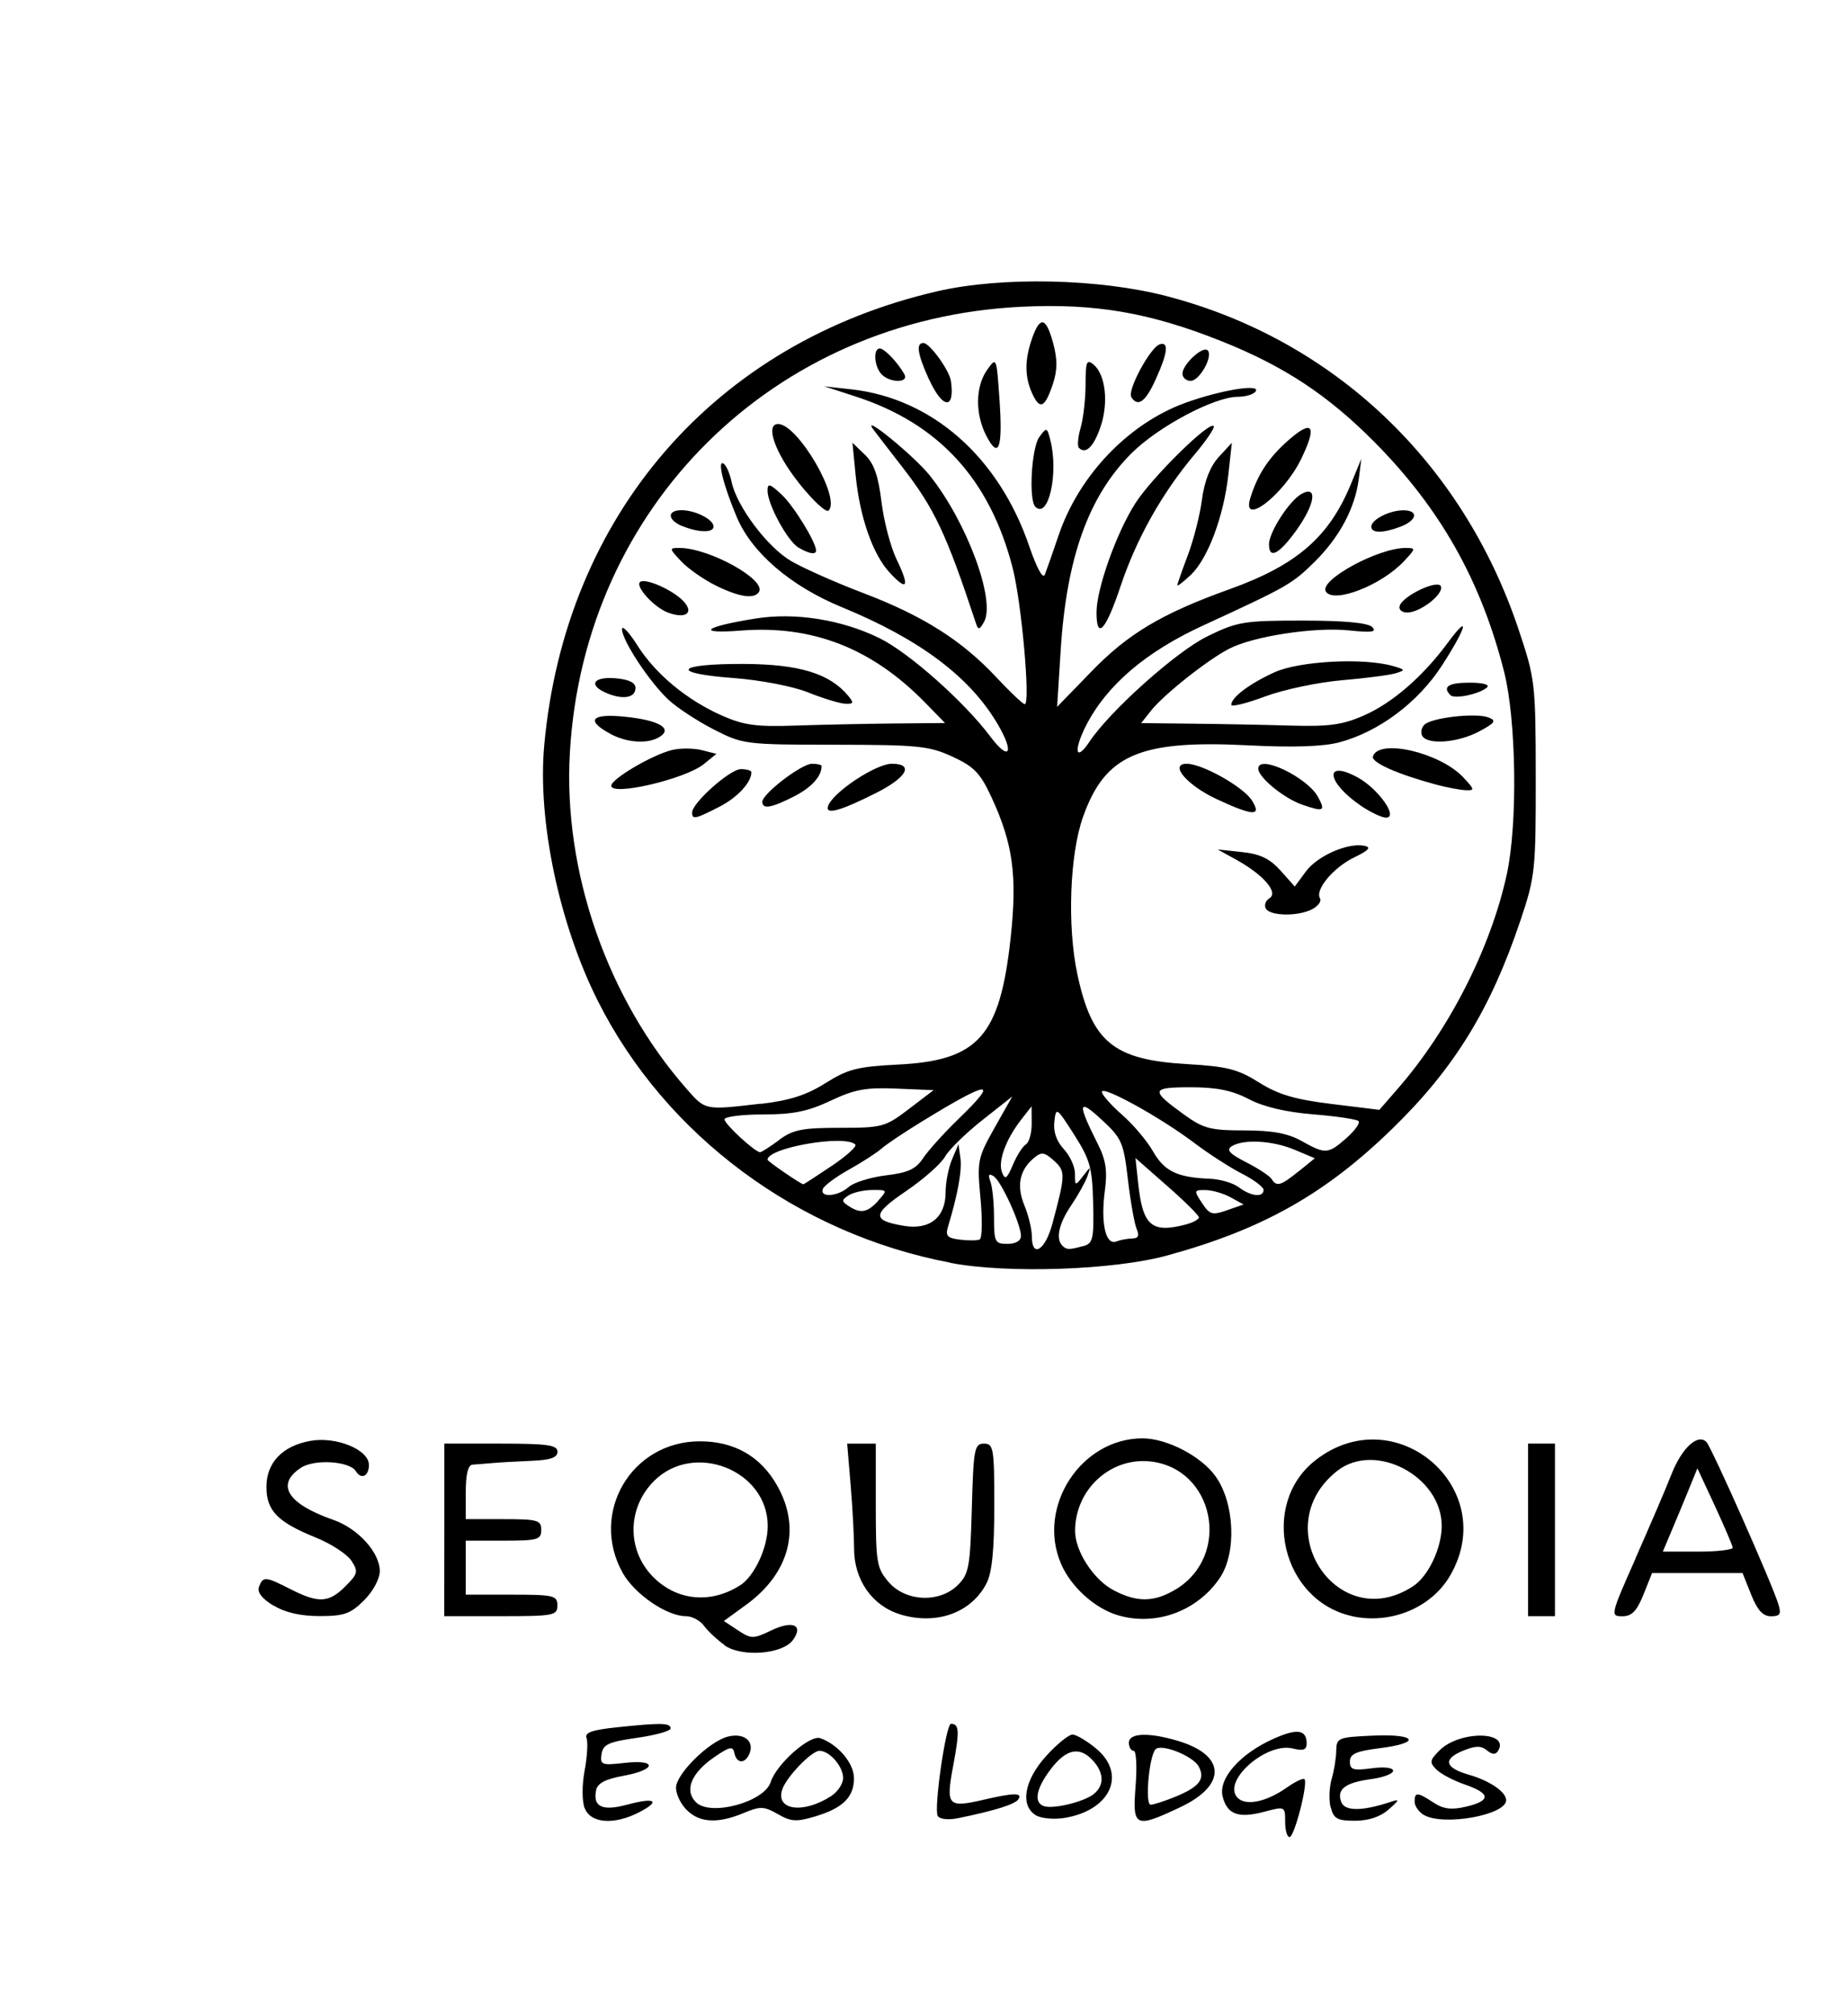 <?xml version="1.0" encoding="UTF-8" standalone="no"?>
<!-- Created with Inkscape (http://www.inkscape.org/) -->

<svg
   width="19.24mm"
   height="20.969mm"
   viewBox="0 0 19.24 20.969"
   version="1.1"
   id="svg1"
   xml:space="preserve"
   xmlns="http://www.w3.org/2000/svg"
   xmlns:svg="http://www.w3.org/2000/svg"><defs
     id="defs1" /><g
     id="layer1"
     transform="translate(-366.674,-42.379)"><path
       style="fill:#000000"
       d="m 380.054,61.338 c 0,-0.159 -0.002,-0.16 -0.216,-0.103 -0.27,0.072 -0.388,0.029 -0.435,-0.159 -0.046,-0.185 0.179,-0.442 0.525,-0.598 0.25,-0.113 0.35,-0.099 0.35,0.048 0,0.065 -0.036,0.078 -0.144,0.051 -0.271,-0.068 -0.729,0.329 -0.582,0.505 0.081,0.098 0.3,0.056 0.52,-0.099 0.087,-0.061 0.17,-0.101 0.183,-0.087 0.04,0.04 -0.105,0.603 -0.155,0.603 -0.026,0 -0.046,-0.072 -0.046,-0.161 z m -7.293,-0.138 c -0.028,-0.075 -0.029,-0.242 -3.2e-4,-0.393 0.027,-0.145 0.036,-0.297 0.02,-0.339 -0.022,-0.057 0.059,-0.085 0.319,-0.112 0.459,-0.048 0.556,-0.046 0.556,0.012 0,0.027 -0.158,0.071 -0.351,0.098 -0.296,0.042 -0.353,0.069 -0.368,0.17 -0.016,0.111 0.002,0.118 0.239,0.091 0.343,-0.039 0.335,0.071 -0.01,0.134 -0.191,0.035 -0.272,0.078 -0.286,0.152 -0.033,0.173 0.066,0.218 0.326,0.148 0.291,-0.078 0.351,-0.039 0.122,0.08 -0.259,0.134 -0.505,0.116 -0.565,-0.042 z m 1.063,0.018 c -0.062,-0.062 -0.112,-0.166 -0.112,-0.232 0,-0.144 0.345,-0.484 0.541,-0.533 0.163,-0.041 0.275,0.044 0.226,0.172 -0.044,0.114 -0.136,0.113 -0.159,-3.95e-4 -0.015,-0.075 -0.048,-0.068 -0.209,0.042 -0.241,0.165 -0.315,0.347 -0.191,0.47 0.15,0.15 0.712,-0.002 0.778,-0.211 0.059,-0.186 0.407,-0.494 0.516,-0.456 0.187,0.066 0.351,0.261 0.351,0.417 0,0.197 -0.115,0.31 -0.403,0.397 -0.195,0.059 -0.253,0.055 -0.39,-0.024 -0.144,-0.082 -0.182,-0.084 -0.356,-0.011 -0.268,0.112 -0.459,0.102 -0.591,-0.031 z m 1.502,-0.145 c 0.07,-0.045 0.126,-0.13 0.126,-0.189 0,-0.121 -0.141,-0.283 -0.246,-0.283 -0.082,0 -0.341,0.268 -0.387,0.4 -0.076,0.218 0.216,0.26 0.507,0.072 z m 1.111,0.205 c -0.043,-0.07 0.085,-0.958 0.138,-0.958 0.086,0 0.09,0.076 0.025,0.426 -0.081,0.429 -0.062,0.451 0.316,0.364 0.315,-0.073 0.404,-0.074 0.361,-0.005 -0.032,0.052 -0.246,0.119 -0.627,0.197 -0.103,0.021 -0.192,0.011 -0.213,-0.023 z m 1.022,-0.006 c -0.167,-0.101 -0.122,-0.364 0.105,-0.615 0.112,-0.124 0.236,-0.225 0.276,-0.225 0.04,0 0.152,0.067 0.249,0.148 0.319,0.268 0.144,0.643 -0.335,0.72 -0.108,0.017 -0.241,0.005 -0.295,-0.028 z m 0.605,-0.223 c 0.108,-0.09 0.105,-0.218 -0.01,-0.345 -0.138,-0.152 -0.277,-0.125 -0.438,0.085 -0.156,0.204 -0.183,0.351 -0.073,0.388 0.099,0.033 0.422,-0.046 0.521,-0.128 z m 0.433,-0.083 c 0.016,-0.201 0.007,-0.365 -0.02,-0.365 -0.027,0 -0.05,-0.038 -0.05,-0.084 0,-0.103 0.208,-0.11 0.512,-0.019 0.498,0.149 0.509,0.46 0.025,0.689 -0.474,0.224 -0.501,0.211 -0.467,-0.22 z m 0.421,0.11 c 0.245,-0.102 0.305,-0.182 0.236,-0.312 -0.059,-0.11 -0.392,-0.242 -0.45,-0.178 -0.068,0.076 -0.111,0.576 -0.05,0.576 0.031,0 0.15,-0.039 0.264,-0.086 z m 1.609,0.114 c -0.019,-0.077 -0.014,-0.21 0.011,-0.295 0.025,-0.085 0.047,-0.218 0.048,-0.295 0.002,-0.134 0.019,-0.141 0.381,-0.157 0.458,-0.02 0.51,0.076 0.07,0.131 -0.245,0.031 -0.309,0.059 -0.309,0.139 0,0.085 0.035,0.096 0.225,0.07 0.132,-0.018 0.225,-0.007 0.225,0.026 0,0.031 -0.104,0.07 -0.231,0.087 -0.269,0.036 -0.36,0.106 -0.308,0.24 0.037,0.095 0.22,0.094 0.512,-0.003 0.098,-0.033 0.096,-0.023 -0.02,0.079 -0.086,0.076 -0.209,0.117 -0.35,0.117 -0.185,0 -0.222,-0.021 -0.252,-0.14 z m 0.973,0.08 c -0.054,-0.031 -0.098,-0.094 -0.098,-0.139 0,-0.103 0.028,-0.102 0.197,0.009 0.104,0.068 0.187,0.078 0.34,0.042 0.26,-0.062 0.256,-0.137 -0.014,-0.23 -0.118,-0.041 -0.252,-0.111 -0.297,-0.157 -0.073,-0.073 -0.069,-0.097 0.034,-0.199 0.208,-0.208 0.737,-0.202 0.608,0.007 -0.025,0.04 -0.061,0.038 -0.116,-0.007 -0.061,-0.05 -0.119,-0.049 -0.25,0.005 -0.213,0.088 -0.188,0.178 0.069,0.251 0.212,0.061 0.382,0.178 0.382,0.263 0,0.155 -0.653,0.272 -0.856,0.154 z m -30.186,-0.529 c 0,-0.081 -0.066,-0.26 -0.146,-0.396 -0.08,-0.137 -0.119,-0.249 -0.086,-0.249 0.033,0 0.099,0.076 0.147,0.168 0.109,0.21 0.144,0.21 0.264,-3.55e-4 0.053,-0.092 0.123,-0.168 0.156,-0.168 0.033,0 -0.003,0.094 -0.082,0.209 -0.078,0.115 -0.142,0.278 -0.142,0.362 0,0.084 -0.025,0.168 -0.056,0.187 -0.032,0.02 -0.056,-0.029 -0.056,-0.113 z m -4.603,-0.283 c 0,-0.235 0.021,-0.355 0.057,-0.333 0.031,0.019 0.041,0.061 0.022,0.091 -0.019,0.031 -0.018,0.167 0.002,0.302 0.034,0.224 0.052,0.247 0.216,0.268 0.152,0.019 0.143,0.024 -0.059,0.031 l -0.239,0.009 z m 0.788,0.26 c -0.074,-0.139 -0.076,-0.621 -0.002,-0.621 0.031,0 0.056,0.123 0.056,0.274 0,0.304 0.094,0.431 0.278,0.373 0.097,-0.031 0.115,-0.083 0.115,-0.341 0,-0.168 0.025,-0.305 0.056,-0.305 0.074,0 0.072,0.482 -0.002,0.621 -0.04,0.075 -0.118,0.109 -0.251,0.109 -0.133,0 -0.211,-0.034 -0.251,-0.109 z m 0.953,-0.06 0.12,-0.169 -0.121,-0.196 c -0.14,-0.227 -0.061,-0.27 0.086,-0.046 l 0.098,0.15 0.109,-0.15 c 0.06,-0.083 0.134,-0.15 0.165,-0.15 0.03,0 0.003,0.073 -0.061,0.163 -0.144,0.202 -0.144,0.235 2.5e-4,0.419 0.064,0.081 0.091,0.148 0.06,0.148 -0.031,0 -0.107,-0.065 -0.169,-0.144 l -0.113,-0.144 -0.094,0.144 c -0.052,0.079 -0.118,0.144 -0.148,0.144 -0.029,0 6.4e-4,-0.076 0.067,-0.169 z m 0.904,0.118 c -0.099,-0.063 -0.155,-0.593 -0.069,-0.647 0.043,-0.026 0.063,0.049 0.063,0.238 0,0.308 0.094,0.434 0.278,0.376 0.117,-0.037 0.153,-0.129 0.189,-0.478 0.013,-0.13 0.023,-0.092 0.029,0.115 0.005,0.179 -0.02,0.34 -0.058,0.379 -0.078,0.078 -0.319,0.088 -0.431,0.016 z m 0.899,-0.3 -0.008,-0.379 h 0.188 c 0.111,0 0.226,0.042 0.281,0.103 0.116,0.128 0.116,0.172 9.5e-4,0.299 -0.076,0.084 -0.079,0.117 -0.02,0.188 0.04,0.048 0.055,0.103 0.035,0.124 -0.021,0.021 -0.076,-0.018 -0.123,-0.086 -0.113,-0.162 -0.289,-0.16 -0.321,0.003 -0.013,0.069 -0.028,-0.044 -0.032,-0.253 z m 0.407,-0.045 c 0.097,-0.09 -0.016,-0.222 -0.188,-0.222 -0.141,0 -0.17,0.023 -0.17,0.131 0,0.072 0.017,0.148 0.038,0.169 0.042,0.042 0.243,-0.007 0.32,-0.078 z m 1.756,0.358 c -0.082,-0.082 -0.031,-0.131 0.077,-0.074 0.124,0.066 0.335,0.026 0.335,-0.064 0,-0.03 -0.089,-0.093 -0.199,-0.138 -0.226,-0.095 -0.294,-0.211 -0.193,-0.333 0.082,-0.099 0.368,-0.111 0.425,-0.019 0.028,0.045 -0.002,0.054 -0.095,0.03 -0.194,-0.049 -0.319,0.037 -0.222,0.154 0.04,0.049 0.106,0.088 0.147,0.088 0.142,0 0.254,0.167 0.192,0.285 -0.057,0.107 -0.38,0.156 -0.466,0.071 z m 0.863,-0.071 c -0.074,-0.139 -0.076,-0.621 -0.002,-0.621 0.031,0 0.056,0.123 0.056,0.274 0,0.5 0.347,0.552 0.382,0.057 0.025,-0.35 0.123,-0.419 0.123,-0.086 0,0.371 -0.072,0.485 -0.309,0.485 -0.133,0 -0.211,-0.034 -0.251,-0.109 z m 0.96,-0.253 c -0.004,-0.237 0.013,-0.369 0.044,-0.337 0.029,0.031 0.033,0.197 0.007,0.39 l -0.044,0.337 z m 0.61,0.053 c 0,-0.271 -0.014,-0.309 -0.112,-0.309 -0.062,0 -0.112,-0.025 -0.112,-0.056 0,-0.031 0.126,-0.056 0.281,-0.056 0.154,0 0.281,0.025 0.281,0.056 0,0.031 -0.051,0.056 -0.112,0.056 -0.099,0 -0.112,0.037 -0.112,0.309 0,0.17 -0.025,0.309 -0.056,0.309 -0.031,0 -0.056,-0.139 -0.056,-0.309 z m 0.674,-0.056 V 60.096 h 0.225 c 0.123,0 0.225,0.025 0.225,0.056 0,0.031 -0.019,0.053 -0.042,0.049 -0.202,-0.032 -0.351,0.017 -0.351,0.116 0,0.084 0.047,0.114 0.21,0.131 l 0.21,0.022 -0.21,0.009 c -0.183,0.008 -0.21,0.027 -0.21,0.147 0,0.121 0.029,0.14 0.239,0.159 l 0.239,0.021 -0.267,0.01 -0.267,0.01 z m 0.809,0.301 c -0.028,-0.045 0.003,-0.053 0.104,-0.028 0.16,0.04 0.322,-0.003 0.322,-0.085 0,-0.029 -0.087,-0.089 -0.193,-0.133 -0.238,-0.1 -0.279,-0.161 -0.201,-0.306 0.065,-0.122 0.257,-0.148 0.394,-0.054 0.067,0.046 0.056,0.056 -0.056,0.049 -0.232,-0.014 -0.281,-2.3e-5 -0.281,0.084 0,0.044 0.087,0.108 0.193,0.143 0.215,0.071 0.266,0.15 0.191,0.296 -0.058,0.113 -0.408,0.138 -0.473,0.034 z m -0.872,-1.254 c -0.081,-0.045 -0.161,-0.117 -0.178,-0.16 -0.017,-0.043 -0.147,-0.135 -0.289,-0.204 -0.304,-0.147 -0.48,-0.435 -0.48,-0.787 0,-0.297 0.182,-0.649 0.391,-0.757 0.233,-0.12 0.611,-0.107 0.833,0.028 0.198,0.12 0.401,0.49 0.401,0.728 0,0.234 -0.205,0.613 -0.388,0.717 -0.094,0.053 -0.17,0.128 -0.171,0.166 -5e-4,0.097 0.328,0.255 0.458,0.221 0.068,-0.018 0.101,-0.004 0.087,0.037 -0.032,0.097 -0.495,0.105 -0.666,0.01 z m 0.198,-0.608 c 0.091,-0.122 0.117,-0.238 0.115,-0.505 -0.003,-0.413 -0.121,-0.668 -0.355,-0.765 -0.532,-0.221 -0.827,0.761 -0.394,1.312 0.162,0.206 0.464,0.186 0.633,-0.042 z m 18.558,0.6 c -0.077,-0.055 -0.173,-0.145 -0.214,-0.2 -0.04,-0.056 -0.125,-0.101 -0.189,-0.101 -0.199,0 -0.533,-0.229 -0.657,-0.449 -0.35,-0.623 0.088,-1.371 0.802,-1.371 0.361,0 0.635,0.157 0.807,0.464 0.25,0.444 0.127,0.91 -0.327,1.239 l -0.23,0.167 0.147,0.097 c 0.139,0.091 0.159,0.091 0.348,5.67e-4 0.224,-0.107 0.338,-0.055 0.224,0.101 -0.108,0.148 -0.534,0.181 -0.713,0.054 z m 0.159,-0.62 c 0.151,-0.096 0.29,-0.393 0.29,-0.62 -7.9e-4,-0.581 -0.768,-0.884 -1.184,-0.468 -0.289,0.289 -0.283,0.744 0.012,1.019 0.246,0.23 0.586,0.256 0.882,0.068 z m 1.667,0.299 c -0.289,-0.088 -0.478,-0.358 -0.478,-0.682 0,-0.13 -0.016,-0.429 -0.036,-0.665 l -0.036,-0.429 h 0.149 0.149 v 0.642 c 0,0.597 0.01,0.654 0.134,0.799 0.177,0.205 0.531,0.22 0.721,0.03 0.115,-0.115 0.128,-0.189 0.145,-0.799 0.017,-0.618 0.027,-0.672 0.126,-0.672 0.1,0 0.108,0.047 0.108,0.648 0,0.456 -0.024,0.695 -0.081,0.806 -0.159,0.308 -0.522,0.438 -0.9,0.323 z m 2.272,0.011 c -0.242,-0.07 -0.494,-0.297 -0.596,-0.538 -0.254,-0.593 0.209,-1.304 0.849,-1.304 0.254,0 0.612,0.186 0.761,0.396 0.199,0.279 0.22,0.798 0.043,1.058 -0.234,0.345 -0.664,0.503 -1.057,0.388 z m 0.601,-0.271 c 0.583,-0.355 0.398,-1.262 -0.271,-1.331 -0.415,-0.042 -0.779,0.295 -0.779,0.724 0,0.209 0.19,0.504 0.396,0.614 0.245,0.132 0.429,0.129 0.653,-0.007 z m 1.828,0.278 c -0.727,-0.164 -0.96,-1.161 -0.378,-1.619 0.832,-0.655 1.936,0.29 1.403,1.201 -0.197,0.336 -0.622,0.509 -1.025,0.419 z m 0.641,-0.31 c 0.159,-0.104 0.298,-0.398 0.298,-0.628 -7e-4,-0.517 -0.694,-0.882 -1.088,-0.572 -0.743,0.584 0.003,1.716 0.79,1.2 z m -37.728,0.261 c -0.017,-0.027 0.019,-0.063 0.081,-0.079 0.104,-0.027 0.112,-0.078 0.112,-0.736 V 57.626 h -0.136 c -0.151,0 -0.313,0.133 -0.313,0.257 0,0.044 -0.025,0.08 -0.056,0.08 -0.031,0 -0.056,-0.101 -0.056,-0.225 v -0.225 h 0.695 c 0.673,0 0.696,0.004 0.729,0.126 0.087,0.324 -0.006,0.444 -0.117,0.151 -0.057,-0.151 -0.088,-0.17 -0.251,-0.154 l -0.186,0.018 0.018,0.674 c 0.013,0.503 0.038,0.689 0.098,0.736 0.044,0.034 0.081,0.078 0.081,0.098 0,0.056 -0.663,0.042 -0.698,-0.014 z m 1.203,-0.006 c 0,-0.031 0.035,-0.056 0.078,-0.056 0.122,0 0.146,-0.132 0.146,-0.792 0,-0.495 -0.016,-0.621 -0.084,-0.647 -0.188,-0.072 -0.064,-0.132 0.267,-0.13 0.335,0.003 0.345,0.007 0.225,0.091 -0.102,0.071 -0.126,0.141 -0.126,0.362 v 0.274 h 0.365 0.365 v -0.274 c 0,-0.22 -0.025,-0.291 -0.126,-0.362 -0.12,-0.084 -0.107,-0.088 0.267,-0.088 0.373,0 0.387,0.004 0.267,0.088 -0.118,0.083 -0.126,0.128 -0.126,0.724 0,0.593 0.008,0.641 0.125,0.723 0.069,0.048 0.107,0.089 0.084,0.091 -0.201,0.017 -0.669,0.004 -0.693,-0.019 -0.017,-0.016 0.022,-0.047 0.086,-0.067 0.101,-0.032 0.117,-0.082 0.117,-0.37 v -0.333 h -0.365 -0.365 v 0.342 c 0,0.294 0.016,0.346 0.112,0.371 0.061,0.016 0.098,0.052 0.081,0.079 -0.043,0.069 -0.698,0.063 -0.698,-0.006 z m 1.931,-0.01 c -0.013,-0.021 0.027,-0.054 0.089,-0.074 0.105,-0.033 0.113,-0.084 0.113,-0.707 0,-0.545 -0.016,-0.678 -0.084,-0.704 -0.218,-0.084 -0.033,-0.133 0.505,-0.133 0.434,0 0.59,0.019 0.59,0.07 4.2e-4,0.039 0.016,0.127 0.035,0.196 0.019,0.069 0.012,0.126 -0.015,0.126 -0.027,0 -0.074,-0.057 -0.105,-0.126 -0.047,-0.107 -0.099,-0.126 -0.336,-0.126 h -0.281 v 0.309 0.309 l 0.196,-0.018 c 0.108,-0.01 0.225,-0.054 0.259,-0.098 0.103,-0.133 0.134,-0.093 0.134,0.172 0,0.261 -0.076,0.341 -0.129,0.137 -0.025,-0.096 -0.067,-0.113 -0.245,-0.098 l -0.215,0.018 -0.017,0.323 -0.017,0.323 h 0.307 c 0.269,0 0.321,-0.019 0.425,-0.154 l 0.118,-0.154 -0.015,0.225 -0.015,0.225 h -0.637 c -0.35,0 -0.647,-0.017 -0.66,-0.038 z m 2.111,0.017 c 0,-0.027 0.051,-0.063 0.112,-0.079 0.104,-0.027 0.112,-0.077 0.112,-0.701 0,-0.633 -0.007,-0.677 -0.126,-0.762 -0.122,-0.087 -0.118,-0.09 0.147,-0.077 l 0.274,0.013 0.253,0.579 c 0.139,0.318 0.272,0.558 0.296,0.533 0.024,-0.025 0.144,-0.286 0.268,-0.579 l 0.225,-0.533 0.272,-0.013 c 0.263,-0.013 0.268,-0.01 0.145,0.077 -0.119,0.085 -0.126,0.13 -0.126,0.762 0,0.625 0.008,0.674 0.112,0.701 0.237,0.062 0.096,0.126 -0.253,0.114 -0.201,-0.007 -0.365,-0.032 -0.365,-0.055 0,-0.023 0.051,-0.042 0.112,-0.042 0.105,0 0.112,-0.037 0.111,-0.603 -9.9e-4,-0.691 -0.007,-0.689 -0.341,0.14 -0.127,0.316 -0.251,0.563 -0.274,0.549 -0.023,-0.014 -0.163,-0.305 -0.31,-0.645 -0.147,-0.34 -0.277,-0.619 -0.288,-0.619 -0.011,0 -0.021,0.255 -0.021,0.567 0,0.519 0.009,0.569 0.112,0.596 0.21,0.055 0.113,0.129 -0.168,0.129 -0.154,0 -0.281,-0.022 -0.281,-0.05 z m 2.259,0.009 c -0.049,-0.018 -0.037,-0.053 0.04,-0.119 0.061,-0.051 0.233,-0.408 0.382,-0.791 0.149,-0.384 0.295,-0.706 0.325,-0.716 0.029,-0.01 0.177,0.292 0.327,0.67 0.15,0.378 0.332,0.742 0.403,0.808 0.071,0.066 0.114,0.136 0.096,0.154 -0.019,0.019 -0.181,0.034 -0.361,0.034 -0.324,0 -0.413,-0.059 -0.236,-0.158 0.073,-0.041 0.081,-0.084 0.038,-0.213 -0.049,-0.147 -0.081,-0.164 -0.338,-0.179 -0.276,-0.016 -0.286,-0.012 -0.348,0.168 -0.053,0.153 -0.05,0.195 0.022,0.247 0.047,0.035 0.086,0.074 0.086,0.088 0,0.033 -0.346,0.038 -0.435,0.007 z m 0.883,-0.703 c -8.1e-4,-0.039 -0.048,-0.171 -0.105,-0.295 l -0.104,-0.225 -0.119,0.271 c -0.066,0.149 -0.119,0.282 -0.119,0.295 0,0.013 0.101,0.023 0.225,0.023 0.143,0 0.224,-0.025 0.223,-0.07 z m 0.843,0.694 c 0,-0.027 0.051,-0.063 0.112,-0.079 0.105,-0.027 0.112,-0.077 0.112,-0.713 0,-0.637 -0.008,-0.686 -0.112,-0.713 -0.062,-0.016 -0.112,-0.052 -0.112,-0.079 0,-0.066 0.797,-0.064 0.97,0.002 0.353,0.134 0.421,0.428 0.156,0.675 l -0.165,0.154 0.202,0.303 c 0.111,0.167 0.236,0.323 0.277,0.348 0.135,0.081 0.079,0.152 -0.119,0.152 -0.178,0 -0.21,-0.028 -0.399,-0.351 -0.309,-0.528 -0.418,-0.552 -0.418,-0.093 0,0.196 0.025,0.289 0.084,0.311 0.184,0.071 0.067,0.133 -0.253,0.133 -0.185,0 -0.337,-0.022 -0.337,-0.05 z m 0.887,-0.916 c 0.097,-0.097 0.083,-0.384 -0.025,-0.504 -0.051,-0.056 -0.152,-0.103 -0.225,-0.103 -0.123,0 -0.132,0.021 -0.132,0.337 0,0.331 0.002,0.337 0.157,0.337 0.086,0 0.187,-0.03 0.225,-0.067 z m 2.876,0.808 c -0.169,-0.169 -0.171,-0.178 -0.171,-0.766 0,-0.478 -0.017,-0.602 -0.084,-0.628 -0.179,-0.069 -0.071,-0.133 0.225,-0.133 0.295,0 0.403,0.064 0.225,0.133 -0.067,0.026 -0.084,0.144 -0.084,0.571 0,0.296 0.027,0.589 0.06,0.65 0.144,0.27 0.622,0.239 0.731,-0.047 0.028,-0.074 0.051,-0.358 0.051,-0.63 0,-0.449 -0.011,-0.503 -0.126,-0.583 -0.121,-0.085 -0.114,-0.088 0.182,-0.09 0.302,-0.002 0.306,3.77e-4 0.187,0.095 -0.109,0.087 -0.124,0.16 -0.14,0.699 -0.022,0.737 -0.085,0.833 -0.574,0.873 -0.286,0.024 -0.323,0.013 -0.48,-0.145 z m 1.401,0.105 c 0,-0.029 0.051,-0.068 0.112,-0.088 0.104,-0.033 0.112,-0.085 0.112,-0.707 0,-0.545 -0.016,-0.678 -0.084,-0.704 -0.179,-0.069 -0.071,-0.133 0.225,-0.133 0.295,0 0.403,0.064 0.225,0.133 -0.068,0.026 -0.084,0.156 -0.084,0.679 0,0.586 0.011,0.653 0.112,0.717 0.189,0.118 0.128,0.155 -0.253,0.155 -0.201,0 -0.365,-0.024 -0.365,-0.052 z m 1.081,-0.005 c -0.098,-0.039 -0.126,-0.096 -0.126,-0.249 0,-0.242 0.066,-0.256 0.15,-0.032 0.101,0.267 0.584,0.31 0.663,0.06 0.052,-0.163 -0.034,-0.276 -0.338,-0.442 -0.345,-0.189 -0.503,-0.397 -0.454,-0.594 0.061,-0.243 0.23,-0.368 0.497,-0.368 0.41,0.001 0.491,0.044 0.491,0.258 0,0.224 -0.094,0.253 -0.146,0.045 -0.068,-0.27 -0.497,-0.304 -0.562,-0.045 -0.043,0.171 0.033,0.26 0.401,0.47 0.316,0.181 0.364,0.249 0.364,0.512 0,0.267 -0.219,0.443 -0.545,0.438 -0.148,-0.002 -0.326,-0.026 -0.395,-0.054 z m 10.386,-0.053 c -0.12,-0.073 -0.17,-0.14 -0.148,-0.196 0.042,-0.11 0.065,-0.108 0.33,0.027 0.289,0.147 0.397,0.142 0.569,-0.031 0.131,-0.131 0.136,-0.154 0.062,-0.267 -0.045,-0.068 -0.211,-0.176 -0.369,-0.24 -0.4,-0.162 -0.515,-0.279 -0.515,-0.528 0,-0.251 0.165,-0.425 0.454,-0.478 0.269,-0.05 0.613,0.09 0.613,0.25 0,0.117 -0.081,0.156 -0.136,0.065 -0.065,-0.105 -0.43,-0.128 -0.57,-0.037 -0.268,0.175 -0.144,0.376 0.334,0.543 0.259,0.09 0.485,0.34 0.485,0.534 0,0.08 -0.07,0.211 -0.164,0.304 -0.14,0.14 -0.207,0.164 -0.463,0.164 -0.198,-1.39e-4 -0.36,-0.037 -0.48,-0.111 z m 1.781,-0.787 v -0.898 h 0.589 c 0.486,0 0.589,0.015 0.589,0.084 0,0.061 -0.072,0.087 -0.267,0.095 -0.147,0.006 -0.33,0.016 -0.407,0.023 -0.077,0.007 -0.172,0.014 -0.211,0.017 -0.046,0.003 -0.07,0.101 -0.07,0.286 v 0.281 h 0.393 c 0.356,0 0.393,0.011 0.393,0.112 0,0.102 -0.037,0.112 -0.393,0.112 h -0.393 v 0.281 0.281 h 0.477 c 0.44,0 0.477,0.009 0.477,0.112 0,0.105 -0.037,0.112 -0.589,0.112 h -0.589 z m 11.283,0 v -0.898 h 0.14 0.14 v 0.898 0.898 h -0.14 -0.14 z m 1.119,0.295 c 0.147,-0.332 0.316,-0.725 0.374,-0.874 0.108,-0.274 0.274,-0.427 0.364,-0.336 0.052,0.052 0.683,1.472 0.749,1.688 0.032,0.103 0.018,0.126 -0.077,0.126 -0.084,0 -0.142,-0.064 -0.206,-0.225 l -0.09,-0.225 h -0.471 -0.471 l -0.09,0.225 c -0.069,0.171 -0.121,0.225 -0.219,0.225 -0.127,0 -0.124,-0.013 0.138,-0.603 z m 1.011,-0.112 c -0.002,-0.023 -0.086,-0.218 -0.185,-0.433 l -0.182,-0.391 -0.091,0.223 c -0.05,0.123 -0.131,0.318 -0.18,0.433 l -0.089,0.211 h 0.366 c 0.201,0 0.364,-0.019 0.362,-0.042 z m -33.929,-2.655 c -1.68,-0.261 -3.131,-1.335 -3.82,-2.826 -0.571,-1.235 -0.63,-2.705 -0.16,-3.956 0.622,-1.657 2.176,-2.894 3.963,-3.155 1.293,-0.189 2.601,0.114 3.665,0.85 1.235,0.854 2.024,2.256 2.138,3.801 0.04,0.547 -0.064,1.299 -0.266,1.921 -0.515,1.582 -1.954,2.88 -3.64,3.284 -0.455,0.109 -1.434,0.151 -1.88,0.082 z m 2.156,-0.695 c -0.013,-0.013 -0.325,-0.091 -0.693,-0.173 -1.278,-0.286 -2.294,-0.73 -3.029,-1.321 -0.235,-0.189 -0.429,-0.361 -0.43,-0.382 -0.001,-0.021 -0.08,-0.126 -0.176,-0.234 l -0.173,-0.196 0.134,0.249 c 0.369,0.689 1.358,1.374 2.464,1.707 0.686,0.207 2.001,0.449 1.902,0.35 z m -3.083,-0.221 c 0,-0.011 -0.158,-0.117 -0.351,-0.236 -0.476,-0.293 -1.149,-0.978 -1.431,-1.456 -0.355,-0.603 -0.479,-1.027 -0.482,-1.656 -0.002,-0.308 -0.02,-0.474 -0.043,-0.393 -0.063,0.221 -0.057,0.864 0.011,1.19 0.188,0.908 0.954,1.845 1.965,2.402 0.318,0.175 0.331,0.181 0.331,0.149 z m 3.705,-0.432 c -0.386,-0.058 -0.992,-0.168 -1.347,-0.244 -0.355,-0.076 -0.734,-0.156 -0.842,-0.177 -0.108,-0.021 -0.356,-0.11 -0.551,-0.198 -0.426,-0.192 -0.443,-0.089 -0.021,0.127 0.539,0.275 2.185,0.596 3.071,0.598 0.375,7.59e-4 0.361,-0.004 -0.309,-0.105 z m 1.544,-0.502 c 0.019,-0.031 0.002,-0.056 -0.039,-0.056 -0.709,-0.001 -2.389,-0.213 -3.189,-0.401 -0.442,-0.104 -0.699,-0.215 -0.502,-0.217 0.334,-0.003 1.662,-0.187 2.214,-0.308 0.37,-0.081 0.901,-0.187 1.179,-0.235 0.278,-0.048 0.509,-0.091 0.515,-0.095 0.005,-0.004 0.025,-0.07 0.045,-0.147 l 0.035,-0.14 -2.486,0.016 c -1.368,0.009 -2.663,-0.007 -2.879,-0.035 -0.36,-0.047 -0.32,-0.052 0.463,-0.058 l 0.856,-0.007 3.1e-4,-0.154 c 0.002,-0.746 0.709,-1.313 1.417,-1.135 0.491,0.124 0.881,0.6 0.883,1.08 l 0.001,0.212 0.884,-0.015 0.884,-0.015 -0.004,-0.533 c -0.004,-0.521 -0.149,-1.131 -0.319,-1.336 -0.076,-0.092 -0.184,0.143 -0.242,0.527 -0.033,0.22 -0.049,0.246 -0.097,0.159 -0.032,-0.057 -0.055,-0.225 -0.052,-0.373 0.003,-0.148 -0.015,-0.269 -0.042,-0.269 -0.075,0 -0.339,0.336 -0.339,0.432 0,0.073 0.015,0.075 0.098,0.013 0.054,-0.041 0.035,-0.009 -0.042,0.07 -0.157,0.162 -0.718,0.499 -0.652,0.393 0.023,-0.038 0.143,-0.12 0.266,-0.182 0.178,-0.091 0.216,-0.137 0.188,-0.225 -0.056,-0.175 0.023,-0.424 0.187,-0.59 l 0.151,-0.153 -0.14,0.033 c -0.077,0.018 -0.267,0.05 -0.421,0.072 l -0.281,0.039 0.137,-0.148 c 0.159,-0.173 0.493,-0.278 0.717,-0.226 l 0.156,0.036 -0.196,-0.176 c -0.108,-0.097 -0.272,-0.219 -0.365,-0.272 l -0.168,-0.097 0.161,-0.019 c 0.24,-0.029 0.405,0.029 0.617,0.215 l 0.191,0.167 0.031,-0.156 c 0.043,-0.216 0.232,-0.439 0.429,-0.508 l 0.166,-0.058 -0.196,0.364 -0.196,0.364 0.157,-0.079 c 0.282,-0.142 0.455,-0.158 0.676,-0.061 l 0.211,0.092 -0.449,0.116 c -0.447,0.115 -0.448,0.116 -0.246,0.165 0.246,0.059 0.532,0.299 0.586,0.491 0.039,0.138 0.038,0.139 -0.075,0.038 -0.063,-0.056 -0.149,-0.109 -0.19,-0.118 -0.041,-0.008 -0.113,-0.028 -0.159,-0.043 -0.387,-0.129 -0.471,-0.154 -0.483,-0.142 -0.007,0.007 0.075,0.197 0.184,0.422 0.214,0.444 0.35,1.07 0.354,1.626 0.002,0.311 0.015,0.351 0.113,0.351 0.268,0 0.479,-0.862 0.476,-1.937 -0.002,-0.74 -0.013,-0.818 -0.189,-1.331 -0.748,-2.188 -2.764,-3.505 -5.042,-3.295 -1.649,0.152 -3.075,1.128 -3.825,2.617 -0.191,0.38 -0.457,1.233 -0.457,1.467 0,0.128 0.025,0.108 0.201,-0.161 0.407,-0.622 0.941,-1.047 1.595,-1.267 0.462,-0.156 1.27,-0.141 1.712,0.032 0.458,0.179 0.977,0.702 1.147,1.156 0.14,0.373 0.118,0.564 -0.09,0.812 -0.159,0.189 -0.272,0.209 -0.421,0.074 -0.096,-0.087 -0.11,-0.086 -0.209,0.004 -0.072,0.065 -0.177,0.091 -0.322,0.079 -0.202,-0.017 -0.217,-0.031 -0.25,-0.234 -0.039,-0.241 -0.135,-0.33 -0.303,-0.283 -0.361,0.101 -0.658,0.565 -0.658,1.028 0,1.271 1.308,2.105 3.83,2.442 1.105,0.147 2.044,0.187 2.105,0.089 z m -3.424,-1.067 c -0.145,-0.037 -0.127,-0.044 0.123,-0.049 0.16,-0.004 0.307,0.019 0.326,0.049 0.04,0.064 -0.196,0.064 -0.449,0 z m -0.716,-0.041 c 0.1,-0.012 0.265,-0.012 0.365,0 0.1,0.012 0.018,0.023 -0.182,0.023 -0.201,0 -0.283,-0.01 -0.182,-0.023 z m 1.686,-8.42e-4 c 0.163,-0.011 0.416,-0.011 0.561,2.65e-4 0.146,0.012 0.012,0.021 -0.297,0.021 -0.309,-1.46e-4 -0.428,-0.01 -0.265,-0.021 z m -2.049,-0.281 c 0.179,-0.011 0.457,-0.011 0.617,2.3e-4 0.161,0.011 0.015,0.02 -0.325,0.02 -0.34,-1.27e-4 -0.471,-0.009 -0.293,-0.021 z m 1.741,-4.42e-4 c 0.426,-0.009 1.108,-0.009 1.516,5.5e-5 0.407,0.01 0.058,0.017 -0.775,0.017 -0.834,-3e-5 -1.167,-0.008 -0.74,-0.017 z m -2.09,-0.931 c -0.414,-0.098 -0.71,-0.186 -0.656,-0.196 0.114,-0.022 1.385,0.272 1.463,0.338 0.075,0.064 0.043,0.058 -0.807,-0.142 z m 3.616,0.145 c 0.031,-0.03 0.368,-0.132 0.75,-0.226 0.382,-0.094 0.672,-0.15 0.646,-0.124 -0.026,0.026 -0.313,0.114 -0.638,0.195 -0.324,0.082 -0.64,0.162 -0.702,0.179 -0.073,0.02 -0.093,0.011 -0.056,-0.024 z m -2.943,-0.587 c -0.168,-0.098 -0.276,-0.187 -0.24,-0.199 0.06,-0.02 0.574,0.297 0.574,0.354 0,0.039 -0.006,0.036 -0.333,-0.155 z m 0.527,-0.216 c -0.06,-0.098 0.008,-0.118 0.085,-0.026 0.044,0.053 0.049,0.086 0.011,0.086 -0.033,0 -0.076,-0.027 -0.097,-0.06 z m 1.931,-0.024 c 0.074,-0.154 0.452,-0.575 0.453,-0.505 6.5e-4,0.031 -0.113,0.182 -0.253,0.337 -0.14,0.154 -0.23,0.23 -0.2,0.168 z m -1.419,-0.189 c -0.072,-0.117 -0.317,-0.808 -0.294,-0.831 0.013,-0.013 0.104,0.169 0.203,0.406 0.098,0.236 0.167,0.441 0.152,0.456 -0.015,0.014 -0.042,8.87e-4 -0.061,-0.03 z m 0.982,-0.008 c -0.002,-0.047 0.073,-0.274 0.166,-0.505 0.093,-0.231 0.156,-0.349 0.139,-0.263 -0.045,0.227 -0.3,0.869 -0.305,0.768 z m -0.521,-1.15 c -0.009,-0.633 0.003,-1.151 0.026,-1.151 0.023,3.1e-5 0.042,0.518 0.042,1.151 0,0.633 -0.012,1.151 -0.026,1.151 -0.014,0 -0.033,-0.518 -0.042,-1.151 z m 0.917,0.084 c -5.9e-4,-0.046 0.059,-0.236 0.132,-0.421 0.073,-0.185 0.134,-0.299 0.135,-0.253 5.8e-4,0.046 -0.059,0.236 -0.132,0.421 -0.073,0.185 -0.134,0.299 -0.135,0.253 z m -1.938,-0.345 c -0.082,-0.189 -0.137,-0.357 -0.121,-0.373 0.027,-0.027 0.198,0.333 0.279,0.591 0.077,0.244 -0.011,0.123 -0.158,-0.218 z m -1.791,3.811 c -0.428,-0.418 -0.597,-0.683 -0.78,-1.221 l -0.104,-0.309 0.022,0.259 c 0.044,0.516 0.437,1.14 0.958,1.519 0.376,0.273 0.338,0.176 -0.096,-0.248 z m -1.334,-0.962 c -0.037,-0.146 -0.055,-0.478 -0.042,-0.755 0.028,-0.59 0.202,-1.005 0.553,-1.323 0.264,-0.239 0.282,-0.291 0.061,-0.177 -0.524,0.271 -0.87,1.171 -0.739,1.922 0.061,0.348 0.167,0.658 0.211,0.615 0.012,-0.012 -0.008,-0.139 -0.044,-0.282 z M 347.423,50.379 c 0.147,-0.157 0.394,-0.35 0.548,-0.428 0.596,-0.302 1.339,-0.198 1.48,0.207 0.056,0.162 0.071,0.168 0.301,0.137 0.271,-0.037 0.381,0.041 0.477,0.343 0.086,0.27 0.436,0.243 0.538,-0.041 0.018,-0.05 0.066,-0.034 0.163,0.055 0.076,0.069 0.167,0.126 0.202,0.126 0.097,0 0.181,-0.192 0.181,-0.414 0,-0.284 -0.102,-0.306 -0.123,-0.027 -0.01,0.13 -0.047,0.245 -0.083,0.257 -0.036,0.012 -0.137,-0.1 -0.225,-0.248 -0.144,-0.245 -0.16,-0.257 -0.175,-0.13 -0.052,0.443 -0.285,0.599 -0.4,0.268 -0.035,-0.099 -0.129,-0.25 -0.209,-0.333 -0.127,-0.133 -0.157,-0.142 -0.227,-0.072 -0.121,0.121 -0.201,0.096 -0.325,-0.101 -0.179,-0.283 -0.447,-0.408 -0.87,-0.406 -0.467,0.003 -0.798,0.15 -1.207,0.537 -0.329,0.311 -0.701,0.96 -0.701,1.222 0,0.106 0.052,0.036 0.194,-0.26 0.107,-0.223 0.315,-0.534 0.462,-0.692 z m 1.477,0.525 c 0.065,-0.147 0.21,-0.361 0.323,-0.477 0.218,-0.224 0.211,-0.269 -0.018,-0.118 -0.156,0.102 -0.384,0.47 -0.439,0.708 -0.054,0.233 0.003,0.186 0.135,-0.112 z m 1.989,-1.313 c -0.209,-0.404 -0.758,-0.724 -1.231,-0.717 l -0.281,0.004 0.309,0.067 c 0.425,0.093 0.89,0.359 1.063,0.609 0.176,0.255 0.265,0.278 0.14,0.037 z m -0.841,-0.074 c -0.053,-0.081 -0.213,-0.216 -0.355,-0.3 -0.23,-0.135 -0.315,-0.152 -0.764,-0.152 -0.437,4.47e-4 -0.543,0.021 -0.786,0.148 -0.154,0.081 -0.331,0.205 -0.393,0.275 -0.103,0.117 -0.095,0.115 0.112,-0.02 0.682,-0.445 1.593,-0.424 2.05,0.047 0.213,0.22 0.279,0.22 0.135,0.001 z m 26.521,6.004 c -1.586,-0.3 -2.966,-1.324 -3.67,-2.723 -0.403,-0.801 -0.63,-1.878 -0.559,-2.66 0.216,-2.394 1.776,-4.195 4.095,-4.728 0.669,-0.154 1.686,-0.132 2.389,0.052 1.734,0.453 3.075,1.723 3.659,3.464 0.174,0.52 0.179,0.558 0.18,1.544 10e-4,0.963 -0.006,1.033 -0.159,1.488 -0.311,0.926 -0.688,1.54 -1.335,2.169 -0.7,0.681 -1.352,1.048 -2.348,1.32 -0.554,0.151 -1.658,0.189 -2.251,0.076 z m 1.062,-0.407 c 0.137,-0.511 0.138,-0.544 0.016,-0.655 -0.099,-0.089 -0.129,-0.094 -0.207,-0.029 -0.151,0.125 -0.185,0.289 -0.101,0.494 0.043,0.104 0.078,0.249 0.078,0.323 0,0.232 0.14,0.145 0.214,-0.133 z m 0.32,0.235 c 0.102,-0.028 0.113,-0.072 0.104,-0.449 -0.009,-0.369 -0.032,-0.452 -0.198,-0.712 -0.183,-0.286 -0.188,-0.29 -0.206,-0.134 -0.012,0.104 0.023,0.203 0.098,0.284 0.064,0.068 0.117,0.184 0.117,0.257 0,0.13 0.002,0.13 0.084,0.024 0.083,-0.107 0.084,-0.107 0.045,0.003 -0.022,0.062 -0.098,0.198 -0.169,0.303 -0.128,0.189 -0.163,0.347 -0.092,0.418 0.045,0.045 0.068,0.045 0.217,0.005 z m -1.069,-0.498 c -0.036,-0.388 -0.03,-0.42 0.146,-0.733 l 0.185,-0.327 -0.313,0.247 c -0.172,0.136 -0.347,0.307 -0.388,0.381 -0.042,0.073 -0.224,0.234 -0.405,0.357 -0.355,0.241 -0.358,0.306 -0.017,0.362 0.266,0.043 0.429,-0.09 0.429,-0.351 0,-0.101 0.03,-0.255 0.067,-0.342 l 0.067,-0.158 0.02,0.144 c 0.018,0.13 -0.027,0.378 -0.127,0.708 -0.032,0.103 -0.012,0.125 0.122,0.142 0.088,0.011 0.181,0.01 0.206,-0.002 0.025,-0.012 0.029,-0.205 0.008,-0.428 z m 0.422,0.394 c 0,-0.123 -0.207,-0.577 -0.286,-0.625 -0.05,-0.031 -0.059,-0.015 -0.033,0.055 0.021,0.054 0.038,0.222 0.038,0.374 0,0.257 0.01,0.276 0.14,0.276 0.084,0 0.14,-0.032 0.14,-0.08 z m 1.161,0.023 c 0.06,0 0.073,-0.029 0.043,-0.098 -0.023,-0.054 -0.064,-0.286 -0.091,-0.514 -0.045,-0.388 -0.064,-0.43 -0.274,-0.624 -0.246,-0.228 -0.255,-0.175 -0.041,0.25 0.086,0.17 0.103,0.281 0.075,0.489 -0.045,0.339 0.008,0.572 0.119,0.529 0.045,-0.017 0.12,-0.031 0.167,-0.031 z m 0.565,-0.148 c 0.07,-0.019 0.126,-0.051 0.126,-0.071 0,-0.02 -0.148,-0.168 -0.33,-0.327 l -0.33,-0.29 0.028,0.264 c 0.048,0.444 0.14,0.522 0.505,0.425 z m 0.457,-0.279 c -0.074,-0.041 -0.191,-0.075 -0.261,-0.076 -0.122,-0.002 -0.124,0.004 -0.038,0.134 0.08,0.122 0.107,0.13 0.261,0.076 l 0.172,-0.06 z m -3.67,0.034 c 0.099,-0.11 0.098,-0.112 -0.061,-0.111 -0.09,4.73e-4 -0.201,0.026 -0.247,0.056 -0.075,0.049 -0.075,0.061 0,0.111 0.125,0.082 0.196,0.069 0.309,-0.055 z m -0.307,-0.142 c 0.052,-0.047 0.226,-0.101 0.387,-0.121 0.23,-0.027 0.312,-0.065 0.387,-0.178 0.052,-0.079 0.219,-0.264 0.372,-0.412 0.427,-0.413 0.327,-0.406 -0.383,0.029 -0.182,0.111 -0.371,0.238 -0.421,0.282 -0.05,0.044 -0.203,0.143 -0.341,0.22 -0.138,0.077 -0.26,0.168 -0.271,0.202 -0.031,0.093 0.161,0.076 0.271,-0.023 z m 4.32,0.031 c 0,-0.03 -0.102,-0.107 -0.226,-0.17 -0.124,-0.063 -0.35,-0.209 -0.502,-0.324 -0.35,-0.264 -0.956,-0.598 -0.956,-0.527 0,0.03 0.095,0.137 0.21,0.238 0.116,0.101 0.261,0.273 0.323,0.382 0.117,0.206 0.253,0.271 0.589,0.284 0.108,0.004 0.246,0.044 0.305,0.09 0.125,0.094 0.256,0.108 0.256,0.027 z m -4.5,-0.248 c 0.156,-0.105 0.268,-0.206 0.249,-0.225 -0.107,-0.107 -0.914,0.033 -0.914,0.158 0,0.017 0.343,0.252 0.373,0.256 0.005,5.2e-4 0.136,-0.085 0.291,-0.189 z m 4.865,0.054 0.168,-0.136 -0.209,-0.088 c -0.23,-0.097 -0.534,-0.114 -0.656,-0.037 -0.06,0.038 -0.023,0.078 0.151,0.167 0.126,0.064 0.245,0.143 0.264,0.174 0.052,0.083 0.094,0.071 0.281,-0.08 z m -2.84,-0.281 c 0.034,-0.021 0.061,-0.119 0.06,-0.217 l -0.001,-0.179 -0.109,0.14 c -0.16,0.206 -0.243,0.433 -0.199,0.546 0.032,0.083 0.051,0.07 0.113,-0.076 0.041,-0.097 0.102,-0.193 0.136,-0.214 z m -2.57,-0.046 c 0.145,-0.107 0.242,-0.126 0.633,-0.126 0.442,0 0.474,-0.009 0.719,-0.196 l 0.257,-0.196 -0.385,-0.016 c -0.318,-0.014 -0.438,0.008 -0.687,0.126 -0.236,0.111 -0.39,0.143 -0.703,0.143 -0.221,0 -0.402,0.023 -0.402,0.051 0,0.049 0.318,0.342 0.371,0.342 0.014,0 0.103,-0.057 0.197,-0.126 z m 5.907,-0.019 c 0.088,-0.078 0.145,-0.157 0.126,-0.177 -0.019,-0.019 -0.231,-0.051 -0.47,-0.07 -0.284,-0.023 -0.516,-0.077 -0.671,-0.158 -0.174,-0.091 -0.334,-0.124 -0.607,-0.124 -0.415,0 -0.422,0.029 -0.069,0.284 0.201,0.145 0.274,0.165 0.627,0.165 0.291,0 0.453,0.03 0.595,0.109 0.252,0.141 0.277,0.139 0.469,-0.029 z m -6.098,-0.356 c 0.3,-0.035 0.476,-0.091 0.674,-0.216 0.232,-0.146 0.333,-0.172 0.75,-0.193 0.842,-0.041 1.066,-0.292 1.178,-1.318 0.07,-0.649 0.025,-0.98 -0.2,-1.466 -0.116,-0.25 -0.181,-0.317 -0.406,-0.421 -0.243,-0.112 -0.359,-0.123 -1.222,-0.124 -0.936,-4.67e-4 -0.96,-0.004 -1.263,-0.159 -0.17,-0.087 -0.382,-0.226 -0.471,-0.309 -0.197,-0.183 -0.484,-0.618 -0.484,-0.734 0,-0.046 0.072,0.029 0.16,0.168 0.19,0.3 0.516,0.57 0.886,0.733 0.22,0.097 0.357,0.116 0.748,0.102 0.263,-0.009 0.724,-0.019 1.024,-0.022 l 0.545,-0.005 -0.208,-0.213 c -0.552,-0.565 -1.173,-0.808 -1.919,-0.749 -0.479,0.037 -0.381,-0.041 0.158,-0.126 0.409,-0.065 0.893,0.012 1.285,0.204 0.305,0.149 0.883,0.661 1.154,1.023 0.199,0.265 0.256,0.177 0.08,-0.124 -0.29,-0.495 -0.811,-0.886 -1.625,-1.221 -0.533,-0.219 -0.938,-0.567 -1.094,-0.939 -0.14,-0.333 -0.205,-0.597 -0.137,-0.555 0.028,0.017 0.065,0.102 0.083,0.187 0.052,0.255 0.372,0.682 0.62,0.827 0.128,0.075 0.468,0.226 0.756,0.335 0.619,0.236 1.022,0.491 1.381,0.875 0.144,0.154 0.277,0.28 0.296,0.28 0.061,0 -0.033,-1.056 -0.126,-1.418 -0.238,-0.925 -0.771,-1.505 -1.64,-1.786 l -0.321,-0.104 0.281,0.031 c 0.843,0.094 1.536,0.706 1.853,1.634 0.078,0.227 0.142,0.345 0.162,0.295 0.018,-0.046 0.083,-0.231 0.144,-0.411 0.211,-0.621 0.724,-1.159 1.313,-1.375 0.36,-0.132 0.789,-0.204 0.739,-0.123 -0.019,0.032 -0.103,0.057 -0.187,0.058 -0.245,7.2e-5 -0.83,0.311 -1.108,0.589 -0.446,0.446 -0.675,1.085 -0.736,2.049 l -0.037,0.589 0.36,-0.371 c 0.38,-0.392 0.731,-0.601 1.439,-0.855 0.698,-0.251 1.033,-0.542 1.261,-1.096 l 0.107,-0.26 -0.026,0.208 c -0.039,0.303 -0.198,0.604 -0.455,0.859 -0.237,0.235 -0.281,0.261 -1.164,0.667 -0.601,0.276 -1.007,0.624 -1.221,1.043 -0.134,0.263 -0.108,0.384 0.036,0.167 0.214,-0.321 0.903,-0.937 1.225,-1.095 0.314,-0.154 0.381,-0.165 0.994,-0.165 0.434,0 0.679,0.023 0.724,0.067 0.052,0.052 -0.003,0.06 -0.242,0.035 -0.356,-0.037 -0.992,0.06 -1.245,0.19 -0.224,0.114 -0.685,0.48 -0.816,0.646 l -0.102,0.129 0.54,0.006 c 0.297,0.003 0.758,0.012 1.024,0.02 0.394,0.011 0.535,-0.008 0.758,-0.107 0.295,-0.13 0.612,-0.405 0.87,-0.755 0.238,-0.322 0.197,-0.162 -0.06,0.236 -0.249,0.385 -0.658,0.691 -1.069,0.8 -0.17,0.045 -0.483,0.055 -0.954,0.031 -1.128,-0.057 -1.485,0.098 -1.715,0.747 -0.138,0.389 -0.165,1.134 -0.059,1.632 0.151,0.71 0.375,0.895 1.144,0.939 0.415,0.024 0.529,0.053 0.748,0.191 0.2,0.126 0.373,0.177 0.756,0.224 l 0.497,0.061 0.188,-0.216 c 0.54,-0.619 0.972,-1.469 1.139,-2.237 0.114,-0.524 0.099,-1.603 -0.028,-2.105 -0.242,-0.953 -0.665,-1.701 -1.35,-2.392 -0.484,-0.488 -0.94,-0.789 -1.588,-1.048 -0.751,-0.3 -1.321,-0.398 -2.092,-0.36 -2.577,0.127 -4.55,2.077 -4.697,4.641 -0.071,1.233 0.388,2.556 1.213,3.496 0.2,0.228 0.187,0.225 0.774,0.157 z m 5.26,-2.031 c -0.021,-0.034 -0.005,-0.083 0.036,-0.109 0.097,-0.06 -0.059,-0.242 -0.341,-0.399 l -0.197,-0.109 0.253,0.027 c 0.189,0.02 0.29,0.069 0.401,0.193 l 0.148,0.166 0.116,-0.157 c 0.121,-0.164 0.44,-0.303 0.611,-0.267 0.072,0.015 0.043,0.048 -0.109,0.121 -0.216,0.105 -0.41,0.337 -0.355,0.426 0.018,0.028 -0.018,0.078 -0.078,0.111 -0.145,0.078 -0.437,0.075 -0.486,-0.004 z m -5.974,-1.002 c 0,-0.1 0.395,-0.451 0.507,-0.451 0.061,0 0.11,0.014 0.11,0.032 0,0.107 -0.146,0.264 -0.336,0.361 -0.25,0.128 -0.281,0.134 -0.281,0.058 z m 6.96,-0.072 c -0.355,-0.242 -0.384,-0.483 -0.035,-0.295 0.217,0.117 0.433,0.421 0.299,0.421 -0.043,0 -0.163,-0.057 -0.265,-0.126 z m -5.545,0.006 c 0.047,-0.142 0.497,-0.441 0.664,-0.441 0.235,0 0.158,0.142 -0.164,0.304 -0.373,0.188 -0.531,0.231 -0.5,0.137 z m 4.048,-0.072 c -0.312,-0.145 -0.502,-0.369 -0.313,-0.369 0.16,0 0.586,0.239 0.676,0.379 0.109,0.17 0.018,0.167 -0.363,-0.01 z m 0.889,0.057 c -0.191,-0.066 -0.458,-0.285 -0.458,-0.375 0,-0.155 0.512,0.089 0.623,0.296 0.079,0.147 0.059,0.156 -0.165,0.079 z m -5.622,-0.029 c 0,-0.084 0.409,-0.397 0.518,-0.397 0.055,0 0.1,0.011 0.1,0.023 0,0.108 -0.104,0.223 -0.285,0.316 -0.237,0.121 -0.332,0.137 -0.332,0.058 z m -1.572,-0.168 c 0,-0.071 0.425,-0.321 0.632,-0.372 0.085,-0.021 0.224,-0.02 0.309,8.95e-4 l 0.154,0.039 -0.132,0.107 c -0.191,0.155 -0.963,0.336 -0.963,0.225 z m 8.588,-0.012 c -0.402,-0.108 -0.679,-0.231 -0.658,-0.294 0.061,-0.188 0.698,-0.04 0.94,0.218 0.121,0.129 0.122,0.139 0.022,0.134 -0.059,-0.003 -0.196,-0.029 -0.304,-0.058 z m -8.602,-0.531 c -0.258,-0.14 -0.191,-0.212 0.162,-0.175 0.349,0.036 0.495,0.122 0.356,0.209 -0.122,0.077 -0.342,0.063 -0.519,-0.034 z m 8.459,0.027 c -0.021,-0.034 -0.012,-0.087 0.02,-0.119 0.074,-0.074 0.537,-0.127 0.668,-0.076 0.085,0.033 0.07,0.056 -0.096,0.145 -0.218,0.117 -0.534,0.143 -0.592,0.049 z m -1.99,-0.326 c 0,-0.078 0.189,-0.22 0.45,-0.339 0.26,-0.118 0.929,-0.153 1.234,-0.065 0.129,0.037 0.132,0.043 0.028,0.075 -0.062,0.019 -0.314,0.052 -0.561,0.073 -0.247,0.021 -0.607,0.097 -0.8,0.169 -0.193,0.072 -0.351,0.111 -0.351,0.086 z m -4.406,-0.13 c -0.158,-0.063 -0.495,-0.128 -0.773,-0.149 -0.675,-0.05 -0.608,-0.149 0.099,-0.147 0.579,0.002 0.899,0.099 1.091,0.331 0.062,0.075 0.058,0.087 -0.032,0.083 -0.058,-0.003 -0.231,-0.056 -0.386,-0.118 z m -2.091,0.01 c -0.201,-0.082 -0.151,-0.176 0.084,-0.157 0.141,0.012 0.21,0.045 0.21,0.101 0,0.102 -0.125,0.125 -0.295,0.056 z m 8.779,0.019 c -0.087,-0.087 -0.021,-0.13 0.199,-0.13 0.137,0 0.213,0.02 0.182,0.049 -0.075,0.069 -0.338,0.125 -0.382,0.081 z m -4.94,-0.747 c -0.309,-0.935 -0.433,-1.198 -0.77,-1.631 -0.131,-0.168 -0.265,-0.343 -0.299,-0.388 -0.135,-0.181 0.426,0.276 0.589,0.481 0.385,0.483 0.688,1.301 0.564,1.522 -0.047,0.084 -0.061,0.087 -0.084,0.016 z m 1.255,-0.114 c 0,-0.245 0.206,-0.825 0.403,-1.134 0.171,-0.268 0.767,-0.856 0.817,-0.806 0.015,0.015 -0.075,0.149 -0.2,0.297 -0.34,0.404 -0.605,0.878 -0.77,1.371 -0.153,0.459 -0.25,0.565 -0.25,0.272 z m -4.463,10e-4 c -0.14,-0.052 -0.339,-0.268 -0.291,-0.316 0.05,-0.05 0.35,0.083 0.458,0.203 0.108,0.119 0.016,0.182 -0.167,0.113 z m 7.619,-0.069 c 0.034,-0.107 0.404,-0.281 0.43,-0.202 0.027,0.082 -0.214,0.269 -0.349,0.271 -0.057,6.91e-4 -0.093,-0.03 -0.081,-0.069 z m -7.12,-0.212 c -0.127,-0.063 -0.289,-0.176 -0.361,-0.253 -0.126,-0.135 -0.127,-0.138 -0.015,-0.138 0.306,0 0.904,0.331 0.826,0.457 -0.048,0.078 -0.205,0.055 -0.45,-0.066 z m 6.351,0.062 c -0.072,-0.117 0.544,-0.453 0.83,-0.453 0.109,0 0.109,0.005 -0.018,0.14 -0.236,0.251 -0.732,0.442 -0.812,0.313 z m -4.542,-0.198 c -0.175,-0.189 -0.31,-0.576 -0.353,-1.013 l -0.033,-0.337 0.129,0.124 c 0.095,0.091 0.14,0.219 0.173,0.489 0.024,0.201 0.095,0.472 0.158,0.602 0.139,0.288 0.112,0.337 -0.074,0.135 z m 2.996,0.134 c 2e-5,-0.013 0.049,-0.153 0.109,-0.312 0.06,-0.158 0.127,-0.42 0.148,-0.582 0.026,-0.193 0.086,-0.345 0.175,-0.442 l 0.136,-0.148 -0.037,0.336 c -0.048,0.432 -0.214,0.873 -0.391,1.04 -0.077,0.072 -0.14,0.121 -0.14,0.107 z m -3.944,-0.393 c -0.113,-0.066 -0.322,-0.45 -0.322,-0.592 0,-0.081 0.024,-0.074 0.146,0.04 0.127,0.118 0.359,0.496 0.359,0.583 0,0.046 -0.073,0.034 -0.183,-0.031 z m 4.898,-0.031 c 0,-0.129 0.214,-0.46 0.342,-0.529 0.17,-0.091 0.137,0.113 -0.061,0.387 -0.177,0.244 -0.28,0.296 -0.28,0.141 z m -6.105,-0.191 c -0.158,-0.064 -0.165,-0.167 -0.01,-0.167 0.143,0 0.333,0.097 0.333,0.17 0,0.066 -0.153,0.065 -0.323,-0.004 z m 7.171,0.004 c 0,-0.073 0.19,-0.17 0.333,-0.17 0.162,0 0.145,0.104 -0.028,0.17 -0.183,0.07 -0.305,0.07 -0.305,5.85e-4 z m -5.964,-0.46 c -0.245,-0.309 -0.349,-0.608 -0.212,-0.608 0.205,0 0.657,0.774 0.525,0.901 -0.025,0.025 -0.166,-0.107 -0.313,-0.292 z m 2.466,0.253 c -0.071,-0.071 -0.04,-0.614 0.041,-0.725 0.077,-0.105 0.081,-0.104 0.116,0.035 0.087,0.345 -0.022,0.824 -0.157,0.69 z m 2.238,-0.09 c 0.077,-0.248 0.191,-0.421 0.398,-0.603 0.253,-0.222 0.3,-0.152 0.132,0.195 -0.181,0.374 -0.625,0.716 -0.53,0.408 z m -2.749,-0.65 c -0.117,-0.226 -0.113,-0.512 0.009,-0.684 0.098,-0.138 0.098,-0.136 0.129,0.31 0.035,0.508 -0.008,0.626 -0.138,0.374 z m 0.965,0.128 c -0.018,-0.018 -0.011,-0.113 0.018,-0.211 0.028,-0.098 0.051,-0.301 0.051,-0.452 0,-0.235 0.012,-0.264 0.083,-0.205 0.124,0.103 0.158,0.394 0.075,0.642 -0.071,0.212 -0.156,0.296 -0.226,0.226 z m -0.485,-0.563 c -0.081,-0.177 -0.082,-0.35 -0.003,-0.577 0.083,-0.237 0.146,-0.223 0.22,0.051 0.045,0.167 0.044,0.28 -0.002,0.42 -0.083,0.251 -0.137,0.277 -0.215,0.105 z m -1.076,-0.15 c -0.12,-0.264 -0.138,-0.379 -0.058,-0.379 0.065,0 0.269,0.282 0.286,0.394 0.044,0.304 -0.086,0.295 -0.227,-0.015 z m 2.106,0.182 c -0.043,-0.07 0.198,-0.515 0.295,-0.547 0.099,-0.032 0.085,0.088 -0.041,0.365 -0.107,0.236 -0.186,0.292 -0.255,0.182 z m -2.599,-0.235 c -0.077,-0.077 -0.091,-0.269 -0.02,-0.269 0.049,0 0.185,0.142 0.256,0.267 0.052,0.092 -0.145,0.094 -0.236,0.003 z m 3.132,-0.008 c 0,-0.095 0.213,-0.292 0.262,-0.242 0.06,0.06 -0.084,0.318 -0.177,0.318 -0.047,0 -0.085,-0.034 -0.085,-0.075 z m -3.672,-9.608 c -0.071,-0.077 -0.154,-0.14 -0.184,-0.14 -0.085,0 -0.284,-0.237 -0.354,-0.42 -0.224,-0.59 0.474,-1.107 0.865,-0.642 0.109,0.129 0.145,0.236 0.145,0.424 0,0.26 -0.116,0.555 -0.233,0.595 -0.11,0.037 0.011,0.169 0.127,0.138 0.13,-0.034 0.145,0.103 0.017,0.152 -0.16,0.061 -0.251,0.036 -0.383,-0.106 z m 0.119,-0.421 c 0.076,-0.15 0.086,-0.445 0.022,-0.673 -0.028,-0.1 -0.078,-0.14 -0.174,-0.14 -0.15,0 -0.209,0.132 -0.219,0.488 -0.012,0.452 0.209,0.646 0.371,0.326 z m -5.485,-0.336 v -0.617 h 0.296 c 0.177,0 0.346,0.035 0.421,0.087 0.144,0.101 0.164,0.315 0.039,0.419 -0.075,0.063 -0.072,0.08 0.028,0.15 0.156,0.109 0.15,0.378 -0.011,0.491 -0.078,0.055 -0.246,0.087 -0.449,0.087 h -0.324 z m 0.529,0.417 c 0.152,-0.152 0.085,-0.361 -0.114,-0.361 -0.115,0 -0.134,0.027 -0.134,0.187 0,0.273 0.088,0.335 0.249,0.174 z m 0.005,-0.644 c 0.04,-0.127 -0.056,-0.278 -0.176,-0.278 -0.051,0 -0.077,0.067 -0.077,0.196 0,0.157 0.022,0.196 0.108,0.196 0.06,0 0.125,-0.051 0.145,-0.115 z m 0.674,0.711 c -0.169,-0.169 -0.228,-0.473 -0.143,-0.732 0.151,-0.457 0.709,-0.51 0.927,-0.089 0.158,0.306 0.06,0.762 -0.193,0.898 -0.188,0.101 -0.448,0.067 -0.591,-0.076 z m 0.477,-0.092 c 0.099,-0.184 0.047,-0.789 -0.074,-0.863 -0.081,-0.05 -0.118,-0.04 -0.182,0.047 -0.1,0.134 -0.11,0.766 -0.014,0.862 0.1,0.1 0.201,0.082 0.27,-0.046 z m 0.751,0.183 c -0.135,-0.09 -0.191,-0.307 -0.191,-0.743 v -0.456 l 0.154,0.018 c 0.154,0.018 0.154,0.02 0.159,0.467 0.006,0.583 0.004,0.576 0.138,0.618 0.218,0.069 0.278,-0.06 0.278,-0.602 0,-0.378 0.017,-0.497 0.07,-0.479 0.108,0.037 0.06,0.993 -0.055,1.122 -0.09,0.1 -0.435,0.135 -0.554,0.055 z m 1.156,-0.523 v -0.566 l -0.175,0.038 c -0.134,0.029 -0.169,0.021 -0.15,-0.038 0.018,-0.053 0.155,-0.081 0.456,-0.092 0.413,-0.016 0.431,-0.011 0.431,0.109 0,0.098 -0.015,0.111 -0.067,0.059 -0.172,-0.172 -0.213,-0.076 -0.213,0.494 v 0.561 h -0.14 -0.14 z m 0.73,-0.052 v -0.617 h 0.14 0.14 v 0.617 0.617 h -0.14 -0.14 z m 1.852,0.516 c -0.131,-0.106 -0.146,-0.204 -0.124,-0.811 0.011,-0.302 0.021,-0.323 0.15,-0.323 0.136,0 0.139,0.01 0.154,0.513 0.013,0.424 0.034,0.524 0.118,0.575 0.083,0.051 0.122,0.037 0.214,-0.075 0.093,-0.113 0.11,-0.208 0.1,-0.558 -0.009,-0.298 0.008,-0.429 0.058,-0.445 0.054,-0.018 0.066,0.101 0.051,0.521 -0.017,0.46 -0.036,0.557 -0.129,0.624 -0.151,0.11 -0.443,0.1 -0.593,-0.022 z m 0.955,-0.516 v -0.617 h 0.365 c 0.271,0 0.365,0.02 0.365,0.077 0,0.052 -0.067,0.075 -0.21,0.07 -0.198,-0.006 -0.212,0.004 -0.228,0.176 -0.016,0.17 -0.006,0.182 0.154,0.182 0.214,0 0.228,0.098 0.018,0.123 -0.14,0.016 -0.154,0.039 -0.154,0.242 0,0.224 3.4e-4,0.225 0.24,0.242 0.368,0.027 0.221,0.123 -0.187,0.123 h -0.362 z m 1.459,0 v -0.617 h 0.14 c 0.129,0 0.14,0.021 0.14,0.253 0,0.243 0.006,0.253 0.168,0.253 0.162,0 0.168,-0.009 0.168,-0.253 0,-0.232 0.011,-0.253 0.14,-0.253 h 0.14 v 0.617 0.617 h -0.14 c -0.131,0 -0.14,-0.019 -0.14,-0.281 0,-0.274 -0.004,-0.281 -0.168,-0.281 -0.165,0 -0.168,0.006 -0.168,0.281 0,0.262 -0.009,0.281 -0.14,0.281 h -0.14 z m 1.298,0.484 c -0.36,-0.384 -0.16,-1.102 0.307,-1.102 0.259,0 0.352,0.048 0.446,0.229 0.155,0.301 0.088,0.762 -0.138,0.934 -0.155,0.119 -0.477,0.087 -0.615,-0.061 z m 0.519,-0.26 c 0.032,-0.166 0.026,-0.336 -0.017,-0.495 -0.054,-0.2 -0.086,-0.239 -0.187,-0.225 -0.133,0.019 -0.195,0.174 -0.204,0.505 -0.009,0.317 0.082,0.506 0.233,0.485 0.1,-0.014 0.136,-0.069 0.175,-0.271 z m 0.709,-0.167 v -0.56 l -0.14,0.053 c -0.12,0.046 -0.14,0.038 -0.14,-0.058 0,-0.101 0.039,-0.111 0.449,-0.111 0.37,0 0.449,0.015 0.449,0.088 0,0.059 -0.042,0.082 -0.126,0.07 -0.123,-0.017 -0.127,-0.002 -0.142,0.53 l -0.016,0.547 h -0.166 -0.166 z m 0.786,-0.055 v -0.62 h 0.365 c 0.295,0 0.365,0.017 0.365,0.088 0,0.068 -0.049,0.084 -0.21,0.07 -0.201,-0.018 -0.211,-0.01 -0.228,0.164 -0.017,0.175 -0.009,0.182 0.182,0.182 0.14,0 0.2,0.025 0.2,0.084 0,0.059 -0.06,0.084 -0.2,0.084 -0.197,0 -0.2,0.003 -0.182,0.21 0.017,0.202 0.025,0.211 0.227,0.211 0.376,0 0.255,0.112 -0.139,0.129 l -0.379,0.017 z m 0.954,-0.003 v -0.617 h 0.138 c 0.136,0 0.139,0.007 0.154,0.547 l 0.016,0.547 0.21,-0.018 c 0.162,-0.014 0.21,0.002 0.21,0.07 0,0.071 -0.07,0.088 -0.365,0.088 h -0.365 z m 0.951,0.502 c -0.115,-0.115 -0.123,-0.226 -0.02,-0.26 0.029,-0.01 0.078,0.039 0.109,0.109 0.067,0.152 0.315,0.197 0.416,0.076 0.096,-0.116 0.035,-0.193 -0.256,-0.317 -0.502,-0.215 -0.397,-0.727 0.149,-0.727 0.221,0 0.336,0.081 0.336,0.236 0,0.134 -0.069,0.128 -0.158,-0.015 -0.05,-0.08 -0.119,-0.11 -0.224,-0.098 -0.223,0.026 -0.204,0.214 0.029,0.293 0.285,0.097 0.409,0.232 0.409,0.45 0,0.137 -0.037,0.22 -0.125,0.281 -0.181,0.127 -0.524,0.112 -0.665,-0.028 z m -37.326,-1.317 c -0.103,-0.124 -0.044,-0.139 0.071,-0.017 0.054,0.057 0.076,0.103 0.049,0.103 -0.027,0 -0.081,-0.038 -0.12,-0.086 z m 3.314,0.026 c 0.071,-0.047 0.065,-0.071 -0.043,-0.161 -0.147,-0.124 -0.159,-0.172 -0.042,-0.172 0.046,0 0.084,-0.038 0.084,-0.084 0,-0.102 -0.148,-0.113 -0.187,-0.014 -0.022,0.055 -0.029,0.055 -0.033,-0.002 -0.006,-0.101 0.158,-0.153 0.236,-0.074 0.049,0.049 0.049,0.091 -0.001,0.171 -0.052,0.083 -0.05,0.119 0.007,0.167 0.04,0.033 0.084,0.049 0.098,0.036 0.014,-0.014 0.025,0.019 0.025,0.074 0,0.059 -0.046,0.102 -0.114,0.107 -0.092,0.007 -0.098,-0.002 -0.03,-0.046 z m 2.413,0.038 c 0,-0.012 0.039,-0.037 0.087,-0.055 0.05,-0.019 0.072,-0.01 0.053,0.022 -0.033,0.053 -0.14,0.079 -0.14,0.033 z m 0.466,-0.287 c 3.2e-4,-0.185 0.011,-0.254 0.023,-0.153 0.013,0.101 0.012,0.252 -5.7e-4,0.337 -0.013,0.084 -0.023,0.002 -0.023,-0.183 z m 0.656,0.269 c 0.046,-0.017 0.122,-0.059 0.168,-0.094 0.073,-0.054 0.074,-0.05 0.007,0.036 -0.042,0.054 -0.118,0.096 -0.168,0.094 -0.076,-0.004 -0.078,-0.009 -0.007,-0.036 z m 2.07,-0.058 c -0.07,-0.089 -0.068,-0.091 0.021,-0.021 0.054,0.042 0.098,0.087 0.098,0.098 0,0.046 -0.046,0.016 -0.119,-0.077 z m -9.311,-0.123 c 0,-0.029 -0.095,-0.063 -0.21,-0.075 l -0.21,-0.022 0.239,-0.009 c 0.179,-0.007 0.239,0.012 0.239,0.075 0,0.046 -0.013,0.084 -0.028,0.084 -0.015,0 -0.028,-0.024 -0.028,-0.053 z m 0.906,-0.062 c -0.004,-0.079 -0.027,-0.167 -0.05,-0.197 -0.023,-0.03 -0.008,-0.025 0.033,0.01 0.041,0.035 0.064,0.123 0.05,0.197 -0.025,0.132 -0.025,0.132 -0.033,-0.01 z m 3.866,0.094 c 0,-0.012 0.044,-0.056 0.098,-0.098 0.089,-0.07 0.091,-0.068 0.021,0.021 -0.073,0.093 -0.119,0.123 -0.119,0.077 z m 0.458,-0.091 c 0,-0.077 0.013,-0.109 0.028,-0.07 0.016,0.039 0.016,0.102 0,0.14 -0.016,0.039 -0.028,0.007 -0.028,-0.07 z m 0.847,0.014 c -0.1,-0.05 -0.182,-0.124 -0.182,-0.165 0,-0.052 0.03,-0.045 0.103,0.024 0.057,0.054 0.151,0.128 0.21,0.165 0.153,0.095 0.083,0.082 -0.131,-0.025 z m -4.28,-0.026 c 0,-0.025 0.088,-0.045 0.196,-0.045 0.108,0 0.196,0.01 0.196,0.022 0,0.012 -0.088,0.032 -0.196,0.045 -0.108,0.013 -0.196,0.003 -0.196,-0.022 z m 8.466,-0.027 c 0.041,-0.016 0.089,-0.014 0.108,0.004 0.019,0.019 -0.015,0.032 -0.074,0.029 -0.065,-0.003 -0.079,-0.016 -0.034,-0.034 z m 0.408,-0.107 c 0.003,-0.065 0.016,-0.079 0.034,-0.034 0.016,0.041 0.014,0.089 -0.004,0.108 -0.019,0.019 -0.032,-0.015 -0.029,-0.074 z m -10.254,-0.065 c 0.059,-0.069 0.16,-0.123 0.225,-0.12 0.113,0.006 0.113,0.008 0.005,0.034 -0.062,0.015 -0.163,0.069 -0.225,0.12 -0.111,0.092 -0.111,0.091 -0.005,-0.034 z m 8.093,0.01 c -0.128,-0.128 -0.108,-0.172 0.024,-0.052 0.062,0.056 0.112,0.11 0.112,0.121 0,0.042 -0.052,0.015 -0.136,-0.069 z m -8.504,-0.057 c 0.003,-0.065 0.016,-0.079 0.034,-0.034 0.016,0.041 0.014,0.089 -0.004,0.108 -0.019,0.019 -0.032,-0.015 -0.029,-0.074 z m 7.791,-0.039 c 0.027,-0.027 0.122,-0.04 0.21,-0.029 0.148,0.019 0.144,0.022 -0.049,0.049 -0.121,0.017 -0.189,0.008 -0.161,-0.02 z m -6.631,-0.022 c 0.039,-0.016 0.102,-0.016 0.14,0 0.039,0.016 0.007,0.028 -0.07,0.028 -0.077,0 -0.109,-0.013 -0.07,-0.028 z m 0.902,-0.001 c 0.041,-0.016 0.089,-0.014 0.108,0.004 0.019,0.019 -0.015,0.032 -0.074,0.029 -0.065,-0.003 -0.079,-0.016 -0.034,-0.034 z m 2.494,-3.48e-4 c 0.054,-0.014 0.142,-0.014 0.196,0 0.054,0.014 0.01,0.026 -0.098,0.026 -0.108,0 -0.152,-0.012 -0.098,-0.026 z m 0.814,0.002 c 0.039,-0.016 0.102,-0.016 0.14,0 0.039,0.016 0.007,0.028 -0.07,0.028 -0.077,0 -0.109,-0.013 -0.07,-0.028 z m 0.674,0 c 0.039,-0.016 0.102,-0.016 0.14,0 0.039,0.016 0.007,0.028 -0.07,0.028 -0.077,0 -0.109,-0.013 -0.07,-0.028 z m 4.154,0 c 0.039,-0.016 0.102,-0.016 0.14,0 0.039,0.016 0.007,0.028 -0.07,0.028 -0.077,0 -0.109,-0.013 -0.07,-0.028 z m 17.714,-0.192 c -0.267,-0.079 -0.41,-0.295 -0.41,-0.618 0,-0.483 0.224,-0.928 0.65,-1.294 0.059,-0.051 0.189,-0.182 0.289,-0.292 0.273,-0.3 0.706,-0.394 1.054,-0.229 0.372,0.176 0.405,0.71 0.084,1.343 -0.427,0.841 -1.075,1.266 -1.667,1.09 z m 0.744,-0.408 c 0.171,-0.176 0.38,-0.482 0.508,-0.741 0.186,-0.377 0.218,-0.495 0.218,-0.809 0,-0.368 -5e-5,-0.368 -0.168,-0.384 -0.227,-0.022 -0.55,0.25 -0.738,0.621 -0.114,0.226 -0.139,0.342 -0.119,0.556 0.02,0.21 0.008,0.27 -0.055,0.27 -0.044,0 -0.109,-0.076 -0.144,-0.168 -0.035,-0.093 -0.08,-0.168 -0.101,-0.168 -0.053,0 -0.163,0.463 -0.163,0.686 0,0.251 0.137,0.437 0.323,0.437 0.105,0 0.232,-0.087 0.438,-0.3 z m 2.773,0.381 c -0.06,-0.072 -0.056,-0.103 0.019,-0.179 0.085,-0.085 0.101,-0.084 0.211,0.016 0.118,0.107 0.12,0.107 0.226,-0.024 0.108,-0.133 0.132,-0.411 0.059,-0.67 -0.034,-0.122 -0.05,-0.112 -0.249,0.149 -0.365,0.479 -0.684,0.738 -0.907,0.738 -0.172,0 -0.202,-0.021 -0.241,-0.173 l -0.045,-0.173 -0.217,0.173 c -0.143,0.114 -0.28,0.173 -0.402,0.173 -0.526,0 -0.242,-1.036 0.369,-1.348 0.262,-0.134 0.465,-0.143 0.562,-0.025 0.05,0.06 0.09,0.069 0.13,0.028 0.054,-0.054 0.429,-0.086 0.429,-0.037 0,0.012 -0.101,0.226 -0.225,0.477 -0.239,0.484 -0.272,0.624 -0.147,0.624 0.165,0 0.608,-0.522 0.846,-0.996 0.146,-0.29 0.233,-0.342 0.441,-0.263 0.069,0.027 0.072,0.055 0.015,0.165 -0.055,0.105 -0.054,0.218 0.003,0.543 0.04,0.226 0.073,0.422 0.074,0.436 0.006,0.072 0.495,-0.472 0.589,-0.655 0.06,-0.117 0.146,-0.256 0.191,-0.311 0.083,-0.1 0.345,-0.138 0.345,-0.05 0,0.027 -0.101,0.264 -0.225,0.528 -0.356,0.759 -0.285,0.86 0.231,0.329 0.176,-0.181 0.376,-0.44 0.444,-0.575 0.166,-0.329 0.272,-0.442 0.418,-0.442 0.172,0 0.197,0.044 0.116,0.2 -0.056,0.108 -0.057,0.217 -0.003,0.53 0.037,0.217 0.081,0.408 0.098,0.425 0.017,0.017 0.127,-0.085 0.245,-0.226 0.118,-0.141 0.234,-0.256 0.258,-0.256 0.197,0 -0.387,0.627 -0.754,0.81 -0.467,0.233 -0.94,0.16 -0.716,-0.11 0.063,-0.076 0.082,-0.075 0.171,0.006 0.256,0.232 0.471,-0.153 0.337,-0.602 l -0.067,-0.223 -0.202,0.27 c -0.315,0.423 -0.535,0.642 -0.723,0.723 -0.326,0.14 -0.521,-0.015 -0.437,-0.347 l 0.039,-0.156 -0.252,0.207 c -0.404,0.331 -0.91,0.469 -1.059,0.29 z m -0.979,-0.488 c 0.113,-0.131 0.254,-0.332 0.313,-0.447 0.107,-0.207 0.107,-0.209 -0.009,-0.271 -0.158,-0.085 -0.347,0.044 -0.561,0.381 -0.333,0.524 -0.132,0.787 0.257,0.336 z m -32.043,-0.023 c -0.021,-0.021 -0.037,-0.425 -0.037,-0.898 0,-0.716 0.014,-0.861 0.082,-0.861 0.062,0 0.086,0.096 0.098,0.407 l 0.017,0.407 h 0.533 0.533 l 0.017,-0.407 c 0.013,-0.311 0.036,-0.407 0.098,-0.407 0.068,0 0.082,0.149 0.082,0.898 0,0.761 -0.013,0.898 -0.084,0.898 -0.067,0 -0.084,-0.081 -0.084,-0.393 0,-0.369 -0.008,-0.393 -0.126,-0.396 -0.07,-0.002 -0.308,-0.01 -0.531,-0.019 -0.466,-0.018 -0.466,-0.019 -0.466,0.476 0,0.307 -0.036,0.389 -0.131,0.295 z m 2.578,-0.096 c -0.268,-0.162 -0.421,-0.433 -0.424,-0.754 -0.008,-0.794 0.913,-1.192 1.51,-0.653 0.468,0.423 0.381,1.149 -0.171,1.431 -0.293,0.15 -0.643,0.14 -0.915,-0.024 z m 0.814,-0.122 c 0.551,-0.285 0.489,-1.108 -0.1,-1.313 -0.456,-0.159 -0.893,0.118 -0.953,0.603 -0.068,0.547 0.556,0.967 1.053,0.71 z m 1.312,0.187 c -0.016,-0.043 -0.023,-0.443 -0.014,-0.889 l 0.016,-0.811 0.349,-0.017 c 0.192,-0.009 0.452,0.011 0.578,0.045 0.46,0.124 0.58,0.648 0.222,0.97 l -0.174,0.157 0.2,0.278 c 0.232,0.322 0.235,0.334 0.095,0.334 -0.068,0 -0.172,-0.111 -0.293,-0.309 l -0.187,-0.309 h -0.294 -0.294 l -0.017,0.29 c -0.016,0.28 -0.123,0.427 -0.187,0.259 z m 1.069,-0.831 c 0.139,-0.154 0.13,-0.426 -0.018,-0.575 -0.092,-0.092 -0.208,-0.126 -0.486,-0.144 l -0.366,-0.023 v 0.428 0.428 h 0.384 c 0.314,0 0.403,-0.021 0.486,-0.113 z m 1.094,0.033 c 0,-0.747 0.013,-0.875 0.086,-0.875 0.074,0 0.084,0.119 0.07,0.851 -0.011,0.62 -0.035,0.858 -0.086,0.875 -0.054,0.018 -0.07,-0.177 -0.07,-0.851 z m 0.936,0.828 c -0.069,-0.069 -0.039,-0.118 0.496,-0.81 0.293,-0.379 0.533,-0.704 0.533,-0.721 7e-5,-0.017 -0.242,-0.023 -0.538,-0.013 -0.472,0.016 -0.536,0.007 -0.519,-0.073 0.027,-0.131 1.338,-0.16 1.338,-0.029 -10e-5,0.046 -0.24,0.391 -0.533,0.766 -0.293,0.375 -0.533,0.697 -0.533,0.716 0,0.019 0.253,0.034 0.561,0.034 0.462,0 0.561,0.015 0.561,0.084 0,0.07 -0.111,0.084 -0.664,0.084 -0.365,0 -0.681,-0.017 -0.702,-0.037 z m 2.489,-6e-5 c -0.389,-0.16 -0.646,-0.57 -0.602,-0.961 0.036,-0.316 0.178,-0.512 0.491,-0.671 0.299,-0.153 0.513,-0.158 0.818,-0.019 0.846,0.384 0.601,1.615 -0.332,1.67 -0.16,0.009 -0.329,0.001 -0.375,-0.018 z m 0.679,-0.258 c 0.105,-0.07 0.238,-0.224 0.296,-0.342 0.133,-0.271 0.065,-0.549 -0.192,-0.796 -0.149,-0.143 -0.216,-0.166 -0.483,-0.166 -0.286,0 -0.324,0.016 -0.502,0.21 -0.163,0.178 -0.192,0.251 -0.192,0.479 0,0.305 0.097,0.476 0.357,0.635 0.234,0.142 0.482,0.136 0.715,-0.019 z m 1.285,-0.607 c 0,-0.765 0.013,-0.899 0.083,-0.884 0.045,0.01 0.323,0.33 0.617,0.711 0.319,0.413 0.536,0.651 0.537,0.589 0.001,-0.057 0.008,-0.369 0.014,-0.693 0.009,-0.481 0.027,-0.589 0.096,-0.589 0.07,0 0.087,0.137 0.1,0.838 0.009,0.477 -0.007,0.861 -0.038,0.891 -0.068,0.068 -0.2,-0.07 -0.731,-0.764 -0.229,-0.299 -0.437,-0.544 -0.463,-0.544 -0.026,0 -0.047,0.303 -0.047,0.674 0,0.561 -0.014,0.674 -0.084,0.674 -0.071,0 -0.084,-0.138 -0.084,-0.902 z m 22.706,-0.389 c -0.098,-0.158 0.152,-0.428 0.333,-0.358 0.104,0.04 0.117,0.251 0.021,0.347 -0.082,0.082 -0.306,0.089 -0.354,0.011 z m -3.04,-1.653 c -2.516,-1.235 -3.991,-3.151 -4.369,-5.671 -0.06,-0.402 -0.084,-1.037 -0.084,-2.235 l -3.3e-4,-1.674 0.463,-0.214 c 0.795,-0.367 2.235,-0.769 3.14,-0.876 0.315,-0.037 0.319,-0.036 0.286,0.095 -0.042,0.167 -0.113,0.214 -0.324,0.217 -0.344,0.004 -0.344,0.052 -0.006,0.713 0.173,0.338 0.313,0.664 0.312,0.723 -0.002,0.059 -0.14,-0.183 -0.308,-0.538 -0.388,-0.821 -0.386,-0.817 -0.51,-0.798 -0.265,0.039 -0.357,0.076 -0.354,0.14 0.002,0.038 0.224,0.372 0.493,0.743 0.34,0.467 0.519,0.669 0.586,0.657 0.088,-0.015 0.096,0.088 0.096,1.277 v 1.294 h -1.769 -1.769 l 0.032,0.239 c 0.118,0.874 0.467,1.98 0.811,2.568 0.45,0.77 1.271,1.737 1.406,1.654 0.16,-0.099 -0.033,-2.062 -0.253,-2.579 l -0.072,-0.17 -0.065,0.162 c -0.035,0.089 -0.08,0.146 -0.1,0.127 -0.049,-0.049 -0.182,0.139 -0.185,0.258 -9.8e-4,0.054 -0.024,0.098 -0.052,0.098 -0.027,0 -0.068,0.095 -0.089,0.21 l -0.04,0.21 -0.085,-0.163 c -0.108,-0.207 -0.066,-0.556 0.093,-0.772 0.099,-0.134 0.104,-0.16 0.029,-0.16 -0.049,0 -0.138,0.026 -0.198,0.058 -0.064,0.034 -0.109,0.036 -0.109,0.005 0,-0.029 -0.112,-0.019 -0.253,0.023 -0.302,0.091 -0.319,0.039 -0.062,-0.186 0.127,-0.112 0.281,-0.18 0.463,-0.208 l 0.273,-0.041 -0.168,-0.074 c -0.093,-0.041 -0.143,-0.077 -0.112,-0.08 0.031,-0.003 -0.045,-0.052 -0.168,-0.108 l -0.225,-0.102 0.182,-0.041 c 0.217,-0.049 0.522,0.04 0.661,0.194 0.097,0.107 0.102,0.103 0.227,-0.156 0.143,-0.297 0.323,-0.447 0.597,-0.499 l 0.185,-0.035 -0.193,0.204 c -0.113,0.119 -0.161,0.204 -0.115,0.204 0.045,0 -0.002,0.082 -0.112,0.196 -0.2,0.206 -0.18,0.247 0.056,0.112 0.192,-0.11 0.587,-0.104 0.833,0.013 l 0.204,0.097 -0.327,0.058 c -0.184,0.032 -0.306,0.079 -0.28,0.107 0.027,0.028 -0.007,0.032 -0.078,0.011 -0.069,-0.021 -0.167,-0.015 -0.218,0.013 -0.078,0.044 -0.07,0.057 0.052,0.088 0.193,0.048 0.412,0.347 0.459,0.625 l 0.038,0.225 -0.15,-0.183 c -0.082,-0.101 -0.173,-0.169 -0.201,-0.151 -0.028,0.018 -0.052,0.005 -0.052,-0.028 0,-0.033 -0.038,-0.059 -0.084,-0.059 -0.046,0 -0.084,-0.029 -0.084,-0.065 0,-0.036 -0.017,-0.049 -0.038,-0.028 -0.021,0.021 -0.084,-0.004 -0.141,-0.056 -0.173,-0.157 -0.18,-0.044 -0.027,0.442 0.204,0.647 0.317,1.365 0.317,2.008 0,0.449 0.017,0.561 0.098,0.633 0.157,0.14 0.928,0.66 0.978,0.66 0.025,0 0.052,-2.229 0.06,-4.954 l 0.014,-4.954 0.294,-0.14 0.295,-0.14 2e-4,-0.832 2e-4,-0.832 0.126,0.038 c 0.07,0.021 0.234,0.096 0.365,0.168 l 0.239,0.131 8.6e-4,-0.656 c 5.8e-4,-0.444 0.018,-0.628 0.055,-0.571 0.03,0.046 0.055,0.363 0.055,0.703 l 8.6e-4,0.619 0.189,0.102 c 0.274,0.148 0.688,0.574 0.817,0.843 0.106,0.221 0.112,0.364 0.121,3.024 0.005,1.555 0.031,2.793 0.059,2.793 0.027,0 0.049,0.038 0.049,0.084 0,0.046 -0.025,0.084 -0.056,0.084 -0.088,0 -0.066,0.153 0.028,0.189 0.046,0.018 0.084,0.058 0.084,0.09 0,0.032 -0.038,0.058 -0.084,0.058 -0.046,0 -0.084,0.038 -0.084,0.084 0,0.047 0.05,0.084 0.112,0.084 0.062,0 0.112,0.037 0.112,0.084 0,0.048 -0.05,0.084 -0.116,0.084 -0.081,0 -0.111,0.03 -0.098,0.098 0.01,0.054 0.069,0.098 0.13,0.098 0.156,1.41e-4 0.14,0.164 -0.018,0.187 -0.161,0.023 -0.128,0.152 0.037,0.146 0.081,-0.003 0.121,0.029 0.121,0.098 0,0.073 -0.042,0.103 -0.145,0.103 -0.192,0 -0.149,0.134 0.051,0.158 0.212,0.025 0.196,0.179 -0.018,0.179 -0.112,0 -0.168,0.028 -0.168,0.084 0,0.056 0.056,0.084 0.168,0.084 0.112,0 0.168,0.028 0.168,0.084 0,0.056 -0.056,0.084 -0.168,0.084 -0.112,0 -0.168,0.028 -0.168,0.084 0,0.056 0.056,0.084 0.168,0.084 0.112,0 0.168,0.028 0.168,0.084 0,0.056 -0.056,0.084 -0.168,0.084 -0.112,0 -0.168,0.028 -0.168,0.084 0,0.056 0.056,0.084 0.168,0.084 0.112,0 0.168,0.028 0.168,0.084 0,0.056 -0.056,0.084 -0.168,0.084 -0.112,0 -0.168,0.028 -0.168,0.084 0,0.059 0.059,0.084 0.196,0.084 0.137,0 0.196,0.025 0.196,0.084 0,0.059 -0.059,0.084 -0.196,0.084 -0.258,0 -0.273,0.154 -0.018,0.179 0.257,0.025 0.277,0.158 0.023,0.158 -0.164,0 -0.201,0.021 -0.201,0.112 0,0.091 0.037,0.112 0.196,0.112 0.137,0 0.196,0.025 0.196,0.084 0,0.059 -0.059,0.084 -0.196,0.084 -0.137,0 -0.196,0.025 -0.196,0.084 0,0.059 0.06,0.084 0.201,0.084 0.254,0 0.234,0.133 -0.023,0.158 -0.249,0.025 -0.223,0.123 0.033,0.123 0.161,0 0.298,-0.062 0.582,-0.265 l 0.371,-0.265 0.03,-0.76 c 0.037,-0.923 0.155,-1.501 0.467,-2.275 0.044,-0.11 0.042,-0.11 -0.107,-0.013 -0.083,0.055 -0.152,0.081 -0.152,0.059 0,-0.022 -0.037,0.009 -0.082,0.069 -0.063,0.084 -0.083,0.089 -0.086,0.025 -0.003,-0.067 -0.015,-0.064 -0.061,0.014 -0.032,0.054 -0.087,0.098 -0.122,0.098 -0.036,0 -0.122,0.069 -0.192,0.154 -0.125,0.152 -0.126,0.153 -0.128,0.025 -0.003,-0.193 0.139,-0.429 0.374,-0.624 l 0.21,-0.173 h -0.156 c -0.09,0 -0.142,-0.024 -0.122,-0.056 0.02,-0.033 -0.043,-0.058 -0.151,-0.062 -0.102,-0.003 -0.249,-0.024 -0.326,-0.046 l -0.14,-0.04 0.18,-0.094 c 0.221,-0.116 0.518,-0.121 0.776,-0.013 0.217,0.091 0.252,0.044 0.084,-0.108 -0.061,-0.055 -0.097,-0.122 -0.081,-0.149 0.017,-0.027 0.002,-0.049 -0.033,-0.049 -0.035,0 -0.045,-0.029 -0.022,-0.065 0.024,-0.038 -0.027,-0.12 -0.123,-0.196 -0.129,-0.103 -0.142,-0.131 -0.062,-0.131 0.253,-6.98e-4 0.675,0.364 0.746,0.644 l 0.033,0.13 0.234,-0.134 c 0.234,-0.134 0.62,-0.181 0.68,-0.084 0.018,0.028 -0.044,0.068 -0.137,0.089 -0.093,0.02 -0.169,0.06 -0.169,0.089 0,0.028 -0.082,0.087 -0.182,0.131 l -0.182,0.08 0.193,0.005 c 0.239,0.006 0.626,0.188 0.72,0.34 0.059,0.094 0.057,0.114 -0.011,0.114 -0.045,0 -0.098,-0.027 -0.118,-0.06 -0.02,-0.033 -0.075,-0.046 -0.121,-0.028 -0.046,0.018 -0.11,0.016 -0.143,-0.005 -0.033,-0.02 -0.143,-0.044 -0.244,-0.053 l -0.185,-0.017 0.137,0.258 c 0.153,0.288 0.165,0.387 0.076,0.617 l -0.061,0.158 -0.096,-0.241 c -0.052,-0.132 -0.111,-0.225 -0.13,-0.206 -0.019,0.019 -0.051,-0.044 -0.072,-0.139 -0.021,-0.095 -0.063,-0.158 -0.093,-0.139 -0.03,0.019 -0.069,-0.019 -0.086,-0.084 -0.124,-0.474 -0.395,0.559 -0.448,1.711 -0.048,1.027 -0.024,1.051 0.479,0.47 0.697,-0.805 1.116,-1.532 1.408,-2.439 0.143,-0.446 0.193,-0.669 0.316,-1.417 l 0.03,-0.182 h -1.771 -1.771 v -1.233 -1.233 l 0.564,-0.794 c 0.31,-0.437 0.557,-0.802 0.547,-0.811 -0.009,-0.009 -0.132,-0.034 -0.272,-0.054 l -0.255,-0.038 -0.265,0.575 c -0.146,0.316 -0.279,0.561 -0.296,0.544 -0.017,-0.017 0.083,-0.275 0.222,-0.573 0.266,-0.568 0.265,-0.574 -0.05,-0.604 -0.137,-0.013 -0.172,-0.045 -0.186,-0.171 -0.022,-0.196 2.5e-4,-0.196 0.956,-0.01 0.785,0.153 2.054,0.548 2.57,0.799 l 0.309,0.15 0.016,1.628 c 0.01,0.957 -0.009,1.825 -0.045,2.105 -0.368,2.85 -2.095,4.941 -5.116,6.192 l -0.205,0.085 z m 0.935,-0.05 c 0,-0.042 -0.023,-0.2 -0.052,-0.351 -0.062,-0.326 -0.259,-1.852 -0.337,-2.604 -0.184,-1.781 -0.285,-3.915 -0.285,-6.02 -9e-5,-0.89 -0.022,-1.558 -0.051,-1.558 -0.204,0 -0.118,4.465 0.139,7.241 0.093,1.003 0.347,3.111 0.395,3.27 0.035,0.115 0.19,0.133 0.19,0.022 z m 0.281,-0.176 c 0,-0.046 -0.025,-0.084 -0.056,-0.084 -0.031,0 -0.056,0.038 -0.056,0.084 0,0.046 0.025,0.084 0.056,0.084 0.031,0 0.056,-0.038 0.056,-0.084 z m 0,-0.337 c 0,-0.046 -0.038,-0.084 -0.084,-0.084 -0.046,0 -0.084,0.038 -0.084,0.084 0,0.046 0.038,0.084 0.084,0.084 0.046,0 0.084,-0.038 0.084,-0.084 z m 0,-0.337 c 0,-0.047 -0.05,-0.084 -0.112,-0.084 -0.062,0 -0.112,0.037 -0.112,0.084 0,0.047 0.05,0.084 0.112,0.084 0.062,0 0.112,-0.037 0.112,-0.084 z m 0,-0.337 c 0,-0.052 -0.053,-0.084 -0.14,-0.084 -0.087,0 -0.14,0.032 -0.14,0.084 0,0.052 0.053,0.084 0.14,0.084 0.087,0 0.14,-0.032 0.14,-0.084 z m -0.014,-0.351 c 0.015,-0.046 -0.037,-0.07 -0.15,-0.07 -0.167,0 -0.217,0.05 -0.133,0.133 0.06,0.06 0.257,0.016 0.283,-0.063 z m 0.014,-0.348 c 0,-0.088 -0.111,-0.128 -0.256,-0.092 -0.204,0.051 -0.166,0.145 0.059,0.145 0.108,0 0.196,-0.024 0.196,-0.053 z m 0,-0.368 c 0,-0.092 -0.362,-0.124 -0.416,-0.036 -0.049,0.079 0.03,0.12 0.229,0.12 0.129,0 0.187,-0.026 0.187,-0.084 z m 0,-0.337 c 0,-0.061 -0.062,-0.084 -0.225,-0.084 -0.162,0 -0.225,0.023 -0.225,0.084 0,0.061 0.062,0.084 0.225,0.084 0.162,0 0.225,-0.023 0.225,-0.084 z m 0,-0.337 c 0,-0.062 -0.066,-0.084 -0.253,-0.084 -0.187,0 -0.253,0.022 -0.253,0.084 0,0.062 0.066,0.084 0.253,0.084 0.187,0 0.253,-0.022 0.253,-0.084 z m 0,-0.337 c 0,-0.064 -0.069,-0.084 -0.281,-0.084 -0.261,0 -0.335,0.04 -0.243,0.131 0.021,0.021 0.147,0.037 0.281,0.037 0.179,0 0.243,-0.022 0.243,-0.084 z m 0,-0.359 c 0,-0.067 -0.063,-0.092 -0.252,-0.099 -0.238,-0.009 -0.348,0.042 -0.29,0.136 0.014,0.023 0.142,0.045 0.284,0.047 0.201,0.004 0.258,-0.014 0.258,-0.084 z m 0,-0.345 c 0,-0.102 -0.029,-0.113 -0.262,-0.098 -0.343,0.022 -0.388,0.143 -0.064,0.172 0.133,0.012 0.261,0.026 0.284,0.031 0.023,0.005 0.042,-0.042 0.042,-0.106 z m 0,-0.365 c 0,-0.07 -0.058,-0.084 -0.29,-0.07 -0.416,0.024 -0.435,0.157 -0.023,0.157 0.246,0 0.313,-0.019 0.313,-0.087 z m 0,-0.337 c 0,-0.07 -0.061,-0.084 -0.318,-0.07 -0.457,0.024 -0.477,0.157 -0.023,0.157 0.271,0 0.341,-0.018 0.341,-0.087 z m 0,-0.337 c 0,-0.07 -0.061,-0.084 -0.318,-0.07 -0.457,0.024 -0.477,0.157 -0.023,0.157 0.271,0 0.341,-0.018 0.341,-0.087 z m 0,-0.337 c 0,-0.07 -0.061,-0.084 -0.318,-0.07 -0.457,0.024 -0.477,0.157 -0.023,0.157 0.271,0 0.341,-0.018 0.341,-0.087 z m 0,-0.334 c 0,-0.065 -0.074,-0.084 -0.333,-0.084 -0.311,0 -0.442,0.048 -0.357,0.133 0.02,0.02 0.183,0.036 0.363,0.036 0.254,0 0.327,-0.019 0.327,-0.084 z m 0,-0.337 c 0,-0.066 -0.078,-0.084 -0.365,-0.084 -0.287,0 -0.365,0.018 -0.365,0.084 0,0.066 0.078,0.084 0.365,0.084 0.287,0 0.365,-0.018 0.365,-0.084 z m -4.35,-0.336 c 1.157,-0.064 1.319,-0.09 1.319,-0.204 0,-0.091 -0.046,-0.105 -0.351,-0.105 -0.55,-3.57e-4 -1.786,-0.07 -1.757,-0.1 0.015,-0.014 0.497,-0.022 1.072,-0.016 0.973,0.009 1.044,0.003 1.026,-0.089 -0.014,-0.074 -0.113,-0.117 -0.384,-0.168 -0.2,-0.038 -0.699,-0.134 -1.109,-0.213 -0.409,-0.079 -0.764,-0.144 -0.789,-0.144 -0.043,0 -0.048,0.189 -0.022,0.829 l 0.012,0.295 0.21,-0.027 c 0.116,-0.015 0.463,-0.041 0.772,-0.058 z m 4.35,-7.56e-4 c 0,-0.066 -0.078,-0.084 -0.365,-0.084 -0.287,0 -0.365,0.018 -0.365,0.084 0,0.066 0.078,0.084 0.365,0.084 0.287,0 0.365,-0.018 0.365,-0.084 z m 4.663,-0.014 c 0.038,-0.425 0.045,-1.64 0.009,-1.662 -0.027,-0.017 -0.559,0.133 -1.184,0.332 -0.624,0.199 -1.172,0.362 -1.217,0.362 -0.045,0 -0.082,0.032 -0.081,0.07 0.002,0.2 0.077,0.2 1.178,0.008 0.602,-0.105 1.118,-0.183 1.146,-0.174 0.05,0.017 -1.075,0.256 -1.847,0.392 -0.317,0.056 -0.393,0.089 -0.393,0.172 0,0.095 0.072,0.103 1.038,0.105 0.891,0.003 0.967,0.009 0.533,0.045 -0.278,0.023 -0.737,0.045 -1.021,0.048 -0.517,0.006 -0.609,0.035 -0.528,0.165 0.072,0.116 2.357,0.247 2.367,0.135 z m -4.648,-0.323 c -0.015,-0.061 -0.599,-0.109 -0.728,-0.06 -0.044,0.017 -0.064,0.057 -0.044,0.09 0.047,0.076 0.79,0.047 0.771,-0.03 z m -6.5e-4,-0.337 c -0.022,-0.087 -0.757,-0.071 -0.787,0.017 -0.019,0.056 0.07,0.069 0.388,0.056 0.239,-0.01 0.407,-0.04 0.398,-0.073 z m -2.989,-0.137 c 0,-0.092 -0.178,-0.166 -1.145,-0.477 -0.63,-0.203 -1.171,-0.369 -1.202,-0.369 -0.079,0 -0.047,0.521 0.034,0.548 0.05,0.017 2.055,0.37 2.272,0.401 0.023,0.003 0.042,-0.043 0.042,-0.103 z m 3.017,-0.186 c -0.016,-0.047 -0.15,-0.07 -0.407,-0.07 -0.257,0 -0.391,0.023 -0.407,0.07 -0.017,0.052 0.088,0.07 0.407,0.07 0.319,0 0.424,-0.018 0.407,-0.07 z m -2.906,-0.14 c -5.8e-4,-0.073 -0.318,-0.249 -1.216,-0.674 -0.668,-0.317 -1.222,-0.569 -1.229,-0.561 -0.008,0.008 -0.021,0.153 -0.03,0.322 l -0.016,0.308 0.25,0.073 c 0.137,0.04 0.667,0.197 1.176,0.348 0.509,0.151 0.958,0.277 0.996,0.279 0.039,0.002 0.07,-0.04 0.069,-0.094 z m 6.091,-0.214 c 0.494,-0.143 1.024,-0.301 1.177,-0.352 l 0.279,-0.093 -0.017,-0.309 c -0.009,-0.17 -0.024,-0.315 -0.032,-0.323 -0.013,-0.013 -2.503,1.153 -2.545,1.192 -0.054,0.049 0.072,0.197 0.148,0.174 0.05,-0.015 0.496,-0.145 0.99,-0.287 z m -3.172,-0.001 c 0,-0.071 -0.043,-0.083 -0.21,-0.058 -0.116,0.017 -0.305,0.031 -0.421,0.033 -0.116,0.001 -0.21,0.027 -0.21,0.058 0,0.032 0.178,0.056 0.421,0.056 0.346,0 0.421,-0.016 0.421,-0.089 z m -2.781,-0.065 c 0.021,-0.053 0.017,-0.104 -0.008,-0.113 -0.025,-0.009 -0.563,-0.347 -1.196,-0.752 -0.633,-0.405 -1.19,-0.748 -1.239,-0.761 -0.148,-0.041 -0.235,0.124 -0.194,0.369 l 0.037,0.221 1.245,0.561 c 0.685,0.309 1.261,0.564 1.281,0.567 0.02,0.003 0.053,-0.038 0.073,-0.092 z m 7.365,-1.082 c 0.011,0 0.019,-0.114 0.019,-0.254 0,-0.215 -0.021,-0.263 -0.139,-0.317 -0.108,-0.049 -0.161,-0.046 -0.239,0.015 -0.09,0.07 -0.092,0.069 -0.027,-0.015 0.065,-0.083 0.037,-0.107 -0.241,-0.211 -0.172,-0.065 -0.334,-0.117 -0.36,-0.117 -0.058,0 -1.879,1.559 -1.905,1.631 -0.084,0.238 0.515,-0.066 2.236,-1.135 0.108,-0.067 0.171,-0.096 0.14,-0.064 -0.068,0.071 -1.053,0.722 -1.722,1.139 -0.409,0.255 -0.479,0.319 -0.435,0.401 0.047,0.087 0.188,0.036 1.352,-0.488 0.715,-0.322 1.309,-0.585 1.319,-0.585 z m -4.584,0.856 c 1.2e-4,-0.087 -0.05,-0.096 -0.421,-0.08 -0.574,0.025 -0.574,0.145 5e-5,0.164 0.369,0.013 0.421,0.002 0.421,-0.084 z m -2.61,-0.071 c 0,-0.042 -0.413,-0.428 -0.919,-0.858 l -0.919,-0.782 -0.232,0.069 c -0.569,0.169 -0.603,0.126 0.737,0.941 0.671,0.408 1.245,0.734 1.276,0.724 0.031,-0.009 0.056,-0.051 0.056,-0.093 z m 0.193,-0.191 c 0.054,-0.065 -0.053,-0.214 -0.571,-0.8 -0.642,-0.725 -0.933,-1.105 -0.487,-0.636 1.162,1.223 1.224,1.281 1.289,1.203 0.051,-0.061 -0.039,-0.236 -0.432,-0.835 -0.545,-0.83 -0.535,-0.823 -1.002,-0.67 -0.687,0.224 -0.767,0.259 -0.712,0.315 0.042,0.042 1.806,1.478 1.841,1.499 0.004,0.002 0.037,-0.032 0.073,-0.076 z m 2.417,-0.06 c 0,-0.067 -0.084,-0.084 -0.421,-0.084 -0.337,0 -0.421,0.017 -0.421,0.084 0,0.067 0.084,0.084 0.421,0.084 0.337,0 0.421,-0.017 0.421,-0.084 z m 2.606,-0.732 0.894,-0.723 -0.192,-0.079 c -0.181,-0.074 -0.93,-0.287 -1.019,-0.29 -0.023,-7.27e-4 -0.271,0.342 -0.551,0.761 -0.458,0.684 -0.56,0.921 -0.397,0.921 0.029,0 0.363,-0.34 0.743,-0.755 0.767,-0.838 0.984,-0.996 0.294,-0.214 -0.825,0.935 -0.918,1.058 -0.849,1.127 0.035,0.035 0.091,0.043 0.124,0.018 0.033,-0.025 0.463,-0.371 0.954,-0.768 z m -2.564,0.381 c 0.017,-0.052 -0.093,-0.07 -0.431,-0.07 -0.371,0 -0.454,0.016 -0.454,0.087 0,0.072 0.073,0.084 0.431,0.07 0.282,-0.011 0.439,-0.041 0.454,-0.087 z m 0.014,-0.323 c 0,-0.068 -0.087,-0.084 -0.449,-0.084 -0.362,0 -0.449,0.016 -0.449,0.084 0,0.068 0.087,0.084 0.449,0.084 0.362,0 0.449,-0.016 0.449,-0.084 z m 0.056,-0.337 c 0,-0.068 -0.09,-0.084 -0.477,-0.084 -0.387,0 -0.477,0.016 -0.477,0.084 0,0.068 0.09,0.084 0.477,0.084 0.387,0 0.477,-0.016 0.477,-0.084 z m 0.044,-0.302 c 0.032,-0.095 -0.244,-0.135 -0.635,-0.093 -0.218,0.023 -0.364,0.065 -0.364,0.105 -3e-5,0.085 0.97,0.074 0.999,-0.012 z m 0.068,-0.316 c 0,-0.069 -0.097,-0.084 -0.533,-0.084 -0.437,0 -0.533,0.015 -0.533,0.084 0,0.069 0.097,0.084 0.533,0.084 0.437,0 0.533,-0.015 0.533,-0.084 z m 0.098,-0.351 c 0.018,-0.053 -0.103,-0.07 -0.482,-0.07 -0.518,0 -0.683,0.029 -0.683,0.12 0,0.083 1.137,0.034 1.165,-0.05 z m 0.146,-0.292 c 0.041,-0.041 -0.147,-0.059 -0.626,-0.059 -0.556,0 -0.685,0.015 -0.685,0.08 0,0.066 0.111,0.076 0.626,0.059 0.344,-0.012 0.652,-0.048 0.685,-0.08 z m -0.805,-0.737 c 0,-0.433 -0.003,-0.444 -0.166,-0.528 -0.091,-0.047 -0.217,-0.086 -0.281,-0.086 -0.108,0 -0.115,0.033 -0.115,0.547 l -3e-5,0.547 0.281,-0.019 0.281,-0.019 z m 0.674,0.311 c 0,-0.137 -0.403,-0.644 -0.512,-0.644 -0.027,0 -0.049,0.177 -0.049,0.393 v 0.393 h 0.281 c 0.263,0 0.281,-0.009 0.281,-0.142 z m -27.421,10.636 c -1.19,-0.186 -2.235,-0.737 -3.075,-1.625 -1.4,-1.478 -1.851,-3.513 -1.201,-5.418 0.667,-1.953 2.433,-3.351 4.497,-3.557 2.403,-0.241 4.63,1.117 5.525,3.37 0.245,0.616 0.344,1.179 0.344,1.949 0,1.488 -0.5,2.703 -1.54,3.743 -0.69,0.69 -1.565,1.188 -2.502,1.423 -0.549,0.138 -1.541,0.193 -2.049,0.114 z m 2.089,-0.253 c 1.053,-0.265 2.065,-0.926 2.775,-1.812 0.414,-0.517 0.685,-1.031 0.923,-1.75 0.147,-0.446 0.158,-0.54 0.16,-1.431 0.003,-1.088 -0.062,-1.429 -0.417,-2.196 -0.612,-1.321 -1.701,-2.321 -3.031,-2.782 -1.182,-0.41 -2.668,-0.357 -3.811,0.137 -1.437,0.621 -2.561,1.932 -2.968,3.461 -0.197,0.741 -0.208,1.819 -0.026,2.547 0.229,0.915 0.651,1.672 1.331,2.39 1.313,1.384 3.174,1.912 5.064,1.436 z m -1.836,-0.14 c -0.773,-0.095 -1.389,-0.303 -2.008,-0.678 -1.632,-0.987 -2.592,-2.904 -2.376,-4.741 0.254,-2.15 1.713,-3.798 3.807,-4.298 0.415,-0.099 0.617,-0.114 1.278,-0.093 0.72,0.022 0.834,0.041 1.362,0.223 1.724,0.595 2.946,1.982 3.301,3.746 0.126,0.625 0.086,1.648 -0.087,2.249 -0.361,1.258 -1.237,2.362 -2.378,3 -0.833,0.466 -1.994,0.702 -2.9,0.59 z m 1.85,-0.276 c 1.589,-0.462 2.804,-1.675 3.291,-3.286 0.134,-0.445 0.153,-0.603 0.158,-1.319 0.004,-0.618 -0.02,-0.908 -0.097,-1.207 -0.138,-0.53 -0.594,-1.437 -0.939,-1.868 -0.386,-0.482 -1.048,-0.995 -1.653,-1.281 -0.809,-0.383 -1.098,-0.443 -2.133,-0.441 -0.87,9.94e-4 -0.915,0.007 -1.444,0.188 -2.028,0.696 -3.318,2.477 -3.318,4.581 0,0.981 0.234,1.778 0.762,2.594 0.675,1.043 1.714,1.793 2.905,2.096 0.588,0.15 1.858,0.12 2.468,-0.057 z m -1.482,-1.082 c -0.048,-0.069 -0.087,-0.195 -0.087,-0.281 v -0.156 h -0.421 -0.421 v -0.253 c 0,-0.263 0.049,-0.312 0.168,-0.168 0.069,0.083 0.337,0.12 0.337,0.047 0,-0.021 -0.041,-0.083 -0.092,-0.139 -0.085,-0.094 -0.085,-0.104 0,-0.137 0.122,-0.047 0.12,-0.248 -0.002,-0.248 -0.052,0 -0.139,0.041 -0.194,0.091 -0.161,0.146 -0.283,0.058 -0.263,-0.189 l 0.017,-0.211 0.435,-0.016 0.435,-0.016 v -1.373 c 0,-1.183 0.012,-1.373 0.084,-1.373 0.073,0 0.084,0.269 0.084,2.08 0,1.373 0.019,2.068 0.056,2.046 0.036,-0.022 0.056,-0.777 0.056,-2.08 v -2.046 h 0.168 0.168 v 2.149 c 0,2.335 -0.008,2.398 -0.309,2.398 -0.075,0 -0.173,-0.055 -0.221,-0.125 z m -2.501,-3.524 v -1.459 h 0.309 0.309 l 0.011,0.435 c 0.006,0.239 0.013,0.523 0.014,0.632 l 0.003,0.196 0.379,0.017 0.379,0.017 v -0.648 -0.648 h 0.309 0.309 v 1.459 1.459 h -0.309 -0.309 v -0.73 -0.73 h -0.393 -0.393 v 0.73 0.73 h -0.309 -0.309 z m 3.357,1.417 c -0.01,-0.023 -0.009,-0.683 2.9e-4,-1.465 l 0.018,-1.423 0.656,0.022 c 0.541,0.018 0.698,0.044 0.893,0.147 0.271,0.142 0.414,0.374 0.418,0.679 0.005,0.392 -0.199,0.642 -0.642,0.787 -0.264,0.087 -0.272,0.173 -0.015,0.173 0.217,0 0.21,-0.008 0.584,0.688 l 0.234,0.435 h -0.338 -0.338 l -0.154,-0.282 c -0.28,-0.512 -0.572,-0.953 -0.63,-0.953 -0.036,0 -0.058,0.233 -0.058,0.617 V 26.696 h -0.305 c -0.168,0 -0.313,-0.019 -0.323,-0.042 z m 1.183,-1.498 c 0.122,-0.122 0.141,-0.191 0.143,-0.53 0.003,-0.338 -0.015,-0.41 -0.133,-0.535 -0.1,-0.107 -0.193,-0.145 -0.351,-0.145 h -0.215 v 0.709 0.709 l 0.207,-0.034 c 0.114,-0.019 0.271,-0.097 0.348,-0.174 z m -2.202,-0.967 c -0.097,-0.097 -0.006,-0.131 0.356,-0.131 0.312,0 0.393,0.017 0.393,0.084 0,0.066 -0.077,0.084 -0.356,0.084 -0.196,0 -0.372,-0.017 -0.393,-0.037 z m -0.037,-0.33 c 0,-0.071 0.067,-0.084 0.374,-0.07 0.237,0.011 0.383,0.042 0.398,0.087 0.017,0.052 -0.081,0.07 -0.374,0.07 -0.321,0 -0.398,-0.017 -0.398,-0.087 z m 0.074,-0.298 c -0.039,-0.063 -0.157,-0.117 -0.296,-0.135 -0.321,-0.043 -0.499,-0.176 -0.63,-0.473 -0.192,-0.434 -0.007,-0.912 0.4,-1.034 0.156,-0.047 0.26,-0.124 0.334,-0.249 0.219,-0.371 0.782,-0.36 0.999,0.019 0.058,0.1 0.179,0.192 0.32,0.241 0.751,0.262 0.581,1.406 -0.223,1.497 -0.194,0.022 -0.271,0.057 -0.291,0.134 -0.039,0.15 -0.52,0.15 -0.614,-1.35e-4 z m 0.406,-0.125 c 0.058,-0.094 -0.072,-0.201 -0.15,-0.123 -0.065,0.065 -0.024,0.185 0.062,0.185 0.027,0 0.067,-0.027 0.087,-0.061 z m -0.26,-0.421 0.173,-0.145 0.173,0.145 c 0.095,0.08 0.223,0.145 0.283,0.145 0.155,0 0.422,-0.147 0.463,-0.255 0.052,-0.137 0.042,-0.413 -0.02,-0.529 -0.093,-0.173 -0.563,-0.265 -0.563,-0.11 0,0.071 -0.153,0.066 -0.198,-0.007 -0.02,-0.032 0.004,-0.12 0.053,-0.194 0.119,-0.182 0.113,-0.234 -0.044,-0.337 -0.186,-0.122 -0.429,-0.029 -0.429,0.164 0,0.076 0.025,0.154 0.056,0.173 0.069,0.043 0.075,0.253 0.006,0.253 -0.027,0 -0.117,-0.035 -0.2,-0.078 -0.189,-0.098 -0.339,-0.06 -0.481,0.121 -0.162,0.206 -0.142,0.44 0.053,0.635 0.209,0.209 0.44,0.216 0.674,0.019 z m 24.522,-2.124 c -0.046,-0.139 -0.063,-0.24 -0.037,-0.225 0.05,0.031 0.171,0.427 0.14,0.458 -0.011,0.011 -0.057,-0.095 -0.102,-0.234 z"
       id="path5" /><rect
       style="fill:none;stroke-width:0.069"
       id="rect5"
       width="19.24"
       height="20.969"
       x="366.674"
       y="42.379"
       ry="0.056" /></g></svg>
